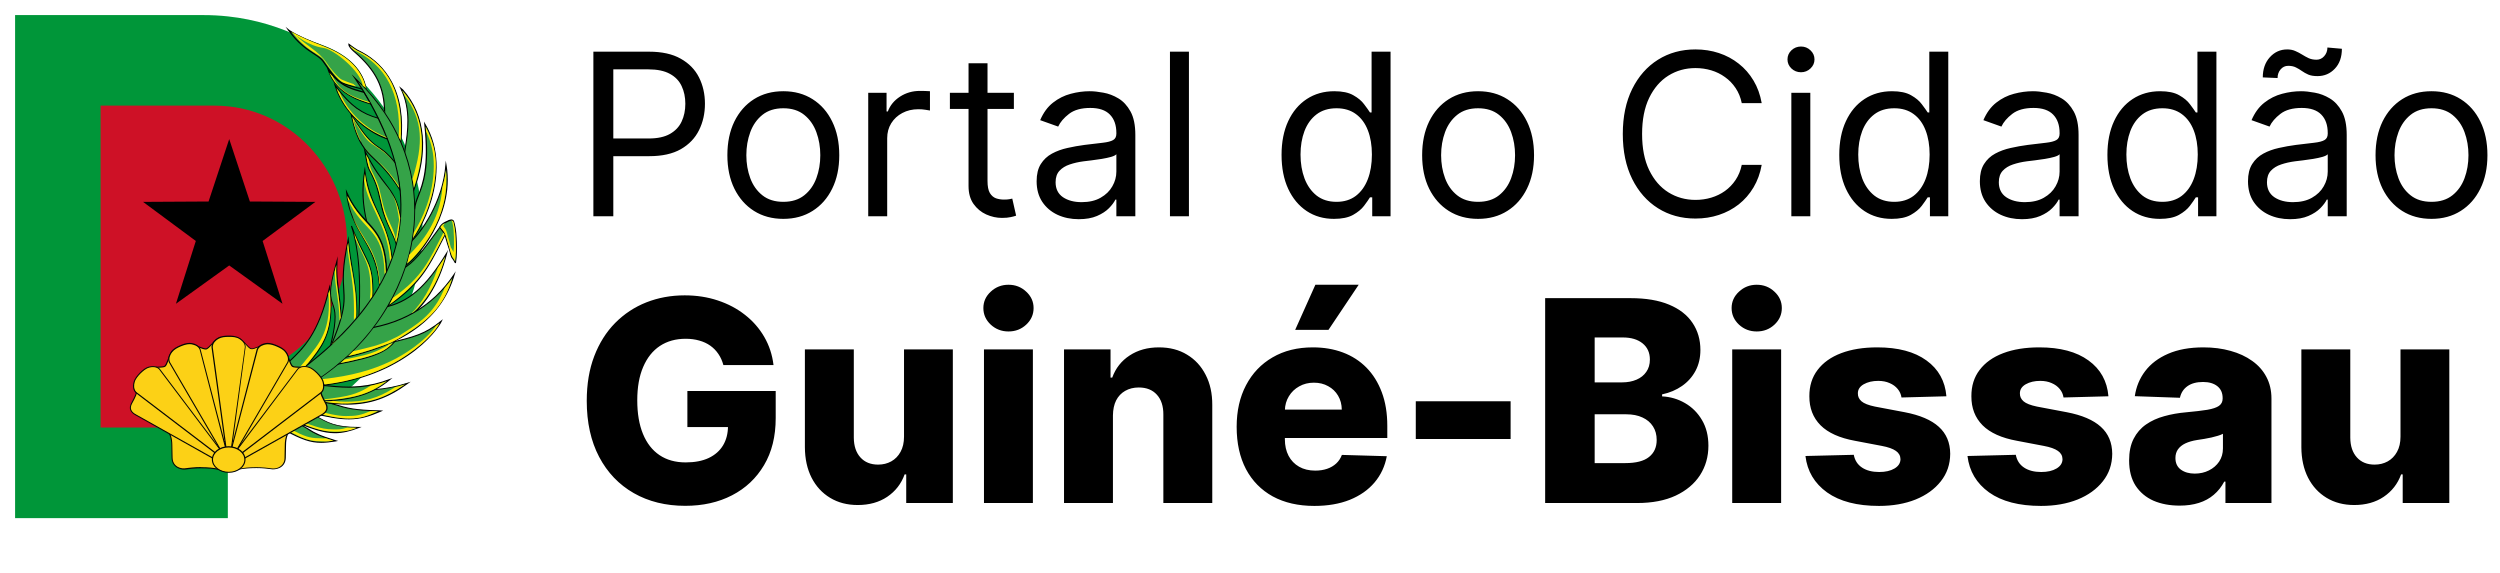 <svg width="497" height="114" viewBox="0 0 497 114" fill="none" xmlns="http://www.w3.org/2000/svg">
<path d="M84 45.521C84 67.413 67.067 85.44 45.294 87.781V103H3V3H40.478C42.107 3 43.711 3.087 45.294 3.257C67.067 5.599 84 23.626 84 45.521Z" fill="#009639"/>
<path d="M69 48.213C69 62.224 58.757 73.762 45.586 75.26V85H20V21H42.672C43.657 21 44.628 21.056 45.586 21.165C58.757 22.663 69 34.2 69 48.213Z" fill="#CE1126"/>
<path d="M52.208 47.906L56.161 60.39L45.568 52.772L34.975 60.39L38.929 47.906L28.438 40.134L41.463 40.058L45.568 27.649L49.673 40.058L62.699 40.134L52.208 47.906Z" fill="black"/>
<path d="M77.392 27.703C77.265 27.677 77.138 27.626 77.012 27.601C74.275 26.734 68.598 23.294 66.596 16.899C68.117 19.04 69.536 20.492 70.955 21.511C72.323 22.505 73.692 23.091 75.212 23.498C75.288 23.524 75.339 23.524 75.415 23.549L77.392 27.703Z" fill="#35A348"/>
<path d="M77.595 27.881L77.367 27.83C77.24 27.804 77.113 27.753 76.986 27.728C74.25 26.862 68.548 23.473 66.495 16.976L66.293 16.313L66.698 16.874C68.168 18.912 69.587 20.415 71.031 21.46C72.273 22.352 73.616 22.989 75.263 23.422L75.517 23.498L77.595 27.881ZM66.926 17.536C69.105 23.524 74.452 26.658 77.037 27.473C77.088 27.499 77.138 27.499 77.189 27.524L75.339 23.651L75.187 23.6C73.515 23.142 72.146 22.505 70.879 21.613C69.561 20.645 68.244 19.32 66.926 17.536Z" fill="black"/>
<path d="M73.996 20.747C73.92 20.721 73.819 20.696 73.743 20.67C71.437 20.008 67.053 18.606 65.431 14.402C65.38 14.275 65.329 14.122 65.279 13.995C66.343 15.447 67.407 16.364 68.548 17.001C69.435 17.511 70.398 17.816 71.462 18.122C71.614 18.173 71.766 18.199 71.918 18.25C72.019 18.275 72.121 18.3 72.222 18.326C72.273 18.352 72.324 18.352 72.374 18.352H72.4L72.653 18.708L73.996 20.747Z" fill="#35A348"/>
<path d="M74.249 20.925L73.717 20.772C71.893 20.262 67.053 18.887 65.355 14.453L65.329 14.428V14.402C65.279 14.275 65.228 14.122 65.177 13.995L64.975 13.357L65.38 13.893C66.368 15.243 67.407 16.186 68.624 16.874C69.409 17.307 70.296 17.638 71.513 17.969C71.665 18.02 71.817 18.046 71.969 18.097C72.07 18.122 72.171 18.148 72.273 18.173L72.425 18.224H72.476V18.275L74.249 20.925ZM65.633 14.632C67.382 18.734 71.943 20.059 73.743 20.568L72.323 18.453L72.197 18.428C72.096 18.402 71.994 18.377 71.893 18.352C71.741 18.3 71.589 18.275 71.437 18.224C70.22 17.893 69.308 17.536 68.497 17.103C67.458 16.491 66.52 15.702 65.633 14.632Z" fill="black"/>
<path d="M72.771 17.504L72.788 17.579C72.788 17.579 72.022 17.417 71.061 17.195L71.006 17.182C70.621 17.088 70.205 16.976 69.789 16.863C69.067 16.665 68.394 16.455 67.9 16.23C66.802 15.753 65.039 13.286 64.14 11.978C63.163 10.557 60.246 10.085 57.156 5.808C57.156 5.808 58.628 7.009 63.955 8.909C68.463 10.529 72.059 13.276 72.771 17.504Z" fill="#35A348"/>
<path d="M72.948 18.023L72.783 17.981C72.783 17.981 72.019 17.809 71.061 17.576L71.064 17.471L71.037 17.581L71.006 17.562C70.567 17.449 70.153 17.331 69.793 17.228C68.964 16.992 68.344 16.762 67.888 16.575C66.881 16.118 65.274 13.966 64.121 12.237C63.78 11.738 63.172 11.323 62.388 10.817C61.031 9.941 59.156 8.708 57.216 5.978L56.763 5.321L57.392 5.835C57.398 5.86 58.929 7.063 64.097 9.009C69.259 10.93 72.302 13.966 72.899 17.799L72.948 18.023ZM71.117 17.355L71.147 17.374C71.836 17.562 72.435 17.692 72.704 17.738C71.949 13.053 67.587 10.513 64.06 9.199C60.449 7.852 58.628 6.868 57.819 6.367C59.598 8.716 61.287 9.806 62.553 10.624C63.343 11.156 63.976 11.565 64.353 12.108C65.959 14.494 67.247 16.012 68.024 16.363C68.454 16.556 69.099 16.78 69.898 16.996C70.239 17.13 70.628 17.253 71.117 17.355Z" fill="black"/>
<path d="M79.698 28.34C79.673 28.594 79.647 28.849 79.622 29.104L76.454 23.142C76.454 22.861 76.48 22.607 76.454 22.352C76.454 17.562 74.883 14.071 70.474 10.249C70.17 9.969 69.359 9.281 69.384 8.771C69.384 8.771 70.144 9.408 71.031 9.918C71.361 10.071 71.69 10.249 72.02 10.427C74.452 11.752 76.378 13.638 77.721 16.058C79.47 19.243 80.205 23.346 79.698 28.34Z" fill="#35A348"/>
<path d="M79.672 29.486L76.328 23.193V23.167C76.328 22.887 76.353 22.607 76.328 22.377C76.328 17.434 74.655 14.071 70.398 10.376C70.347 10.325 70.296 10.3 70.246 10.249C69.865 9.892 69.232 9.306 69.257 8.822V8.593L69.435 8.72C69.435 8.72 70.22 9.357 71.057 9.867C71.386 10.02 71.69 10.173 72.045 10.376C74.528 11.727 76.454 13.638 77.797 16.058C79.622 19.345 80.281 23.498 79.774 28.39C79.749 28.645 79.723 28.9 79.698 29.18L79.672 29.486ZM76.556 23.142L79.546 28.773C79.571 28.62 79.571 28.492 79.597 28.34C80.078 23.473 79.419 19.371 77.645 16.135C76.328 13.765 74.427 11.88 71.969 10.555C71.639 10.376 71.31 10.198 70.981 10.071C70.398 9.714 69.865 9.332 69.561 9.102C69.713 9.459 70.17 9.867 70.423 10.096C70.474 10.147 70.524 10.198 70.575 10.224C74.883 13.969 76.556 17.383 76.581 22.403C76.556 22.607 76.556 22.861 76.556 23.142Z" fill="black"/>
<path d="M80.382 30.811C80.534 28.696 82.283 22.709 79.647 17.587L80.053 17.918C84.69 23.116 85.197 30.276 81.953 38.659" fill="#35A348"/>
<path d="M82.055 38.684L81.852 38.608C85.121 30.174 84.462 23.04 79.977 17.969C81.852 22.046 81.142 26.505 80.711 29.206C80.61 29.843 80.534 30.403 80.509 30.785L80.281 30.76C80.306 30.352 80.407 29.792 80.509 29.155C80.939 26.378 81.674 21.715 79.571 17.587L79.318 17.128L80.129 17.791C84.69 22.963 85.349 30.174 82.055 38.684Z" fill="black"/>
<path d="M82.435 41.589C82.637 38.327 85.78 36.901 84.462 24.619C90.265 34.327 83.043 46.94 81.573 48.01" fill="#35A348"/>
<path d="M81.649 48.086L81.522 47.908C82.79 46.965 90.012 34.862 84.639 25.129C85.476 33.435 84.209 36.595 83.296 38.913C82.916 39.882 82.612 40.672 82.536 41.614L82.308 41.589C82.384 40.62 82.688 39.78 83.068 38.837C83.981 36.493 85.248 33.282 84.335 24.645L84.285 24.161L84.538 24.594C90.493 34.505 82.967 47.118 81.649 48.086Z" fill="black"/>
<path d="M81.32 48.443C83.829 46.2 88.061 40.136 88.643 32.824C90.392 42.965 82.409 51.781 80.661 52.749" fill="#35A348"/>
<path d="M80.712 52.825L80.61 52.621C82.105 51.806 89.834 43.525 88.669 33.69C87.832 40.544 83.93 46.252 81.396 48.494L81.244 48.341C83.854 46.022 87.959 39.958 88.542 32.798L88.618 31.932L88.77 32.798C89.708 38.225 87.832 43.117 86.084 46.277C84.031 49.946 81.573 52.367 80.712 52.825Z" fill="black"/>
<path d="M79.647 37.996C79.596 37.92 79.571 37.869 79.52 37.792C74.579 29.817 71.791 32.059 69.84 22.81C72.374 26.938 73.667 28.11 74.807 28.951C75.846 29.715 76.809 30.174 78.507 32.263C78.684 32.467 78.862 32.696 79.039 32.951L79.647 37.996Z" fill="#35A348"/>
<path d="M79.825 38.48L79.52 37.971C79.495 37.92 79.47 37.894 79.444 37.843C77.468 34.684 75.897 33.155 74.478 31.83C72.425 29.868 70.93 28.441 69.739 22.861L69.612 22.25L69.942 22.785C72.552 27.015 73.819 28.136 74.883 28.9C75.06 29.027 75.238 29.155 75.415 29.257C76.277 29.843 77.189 30.48 78.608 32.238C78.786 32.442 78.963 32.671 79.14 32.926L79.166 32.951V32.977L79.825 38.48ZM70.094 23.422C71.234 28.416 72.678 29.792 74.63 31.677C75.947 32.926 77.569 34.48 79.495 37.538L78.963 33.028C78.786 32.798 78.608 32.569 78.456 32.365C77.037 30.633 76.15 30.021 75.288 29.435C75.111 29.308 74.934 29.206 74.756 29.078C73.717 28.288 72.501 27.244 70.094 23.422Z" fill="black"/>
<path d="M79.85 44.927L78.912 49.436C78.887 49.131 78.836 48.825 78.76 48.519C78.254 46.455 76.682 44.443 75.897 41.079C75.162 37.996 75.136 36.977 73.363 33.614C72.983 32.875 72.678 30.811 72.526 29.996C76.48 38.022 78.456 36.799 79.597 43.27C79.698 43.78 79.774 44.315 79.85 44.927Z" fill="#35A348"/>
<path d="M78.862 50.201L78.811 49.436C78.786 49.156 78.735 48.85 78.659 48.519C78.431 47.627 78.025 46.761 77.544 45.767C76.936 44.468 76.226 42.99 75.77 41.079C75.643 40.57 75.542 40.136 75.466 39.729C74.984 37.614 74.731 36.442 73.261 33.665C72.932 33.053 72.704 31.575 72.526 30.607C72.476 30.378 72.45 30.174 72.425 30.021L72.273 29.231L72.628 29.945C74.326 33.41 75.669 35.117 76.733 36.518C78.127 38.353 79.064 39.55 79.723 43.245C79.825 43.755 79.901 44.315 79.977 44.901V44.927L78.862 50.201ZM72.78 30.709C72.932 31.677 73.185 33.002 73.464 33.563C74.934 36.391 75.213 37.563 75.694 39.678C75.795 40.086 75.897 40.544 75.998 41.028C76.454 42.914 77.138 44.366 77.747 45.666C78.228 46.685 78.634 47.551 78.862 48.443C78.887 48.545 78.912 48.647 78.938 48.748L79.749 44.876C79.673 44.315 79.597 43.755 79.495 43.245C78.862 39.601 77.949 38.404 76.556 36.62C75.567 35.346 74.326 33.767 72.78 30.709Z" fill="black"/>
<path d="M78 51.831L76.986 55.144C76.91 54.991 76.834 54.813 76.784 54.66C76.733 54.558 76.708 54.456 76.657 54.38C76.632 54.328 76.632 54.303 76.606 54.252C76.556 54.15 76.505 54.023 76.454 53.921C75.035 50.66 73.945 47.857 73.211 45.258C73.135 44.977 73.058 44.672 72.983 44.392C72.957 44.29 72.932 44.188 72.906 44.06C72.096 40.672 71.918 37.512 72.552 33.868C72.983 37.639 74.199 40.136 75.365 42.684C76.48 45.105 77.569 47.576 77.949 51.245C77.949 51.449 77.975 51.653 78 51.831Z" fill="#35A348"/>
<path d="M77.012 55.45L76.885 55.169C76.809 55.016 76.733 54.838 76.682 54.685C76.632 54.583 76.606 54.507 76.556 54.405L76.505 54.278C76.48 54.201 76.454 54.125 76.404 54.074L76.353 53.946C74.731 50.175 73.768 47.576 73.109 45.283C73.033 45.003 72.957 44.697 72.881 44.417L72.805 44.086C71.944 40.544 71.842 37.385 72.425 33.843L72.552 33.079L72.628 33.843C73.059 37.461 74.199 39.933 75.289 42.328L75.415 42.608C76.657 45.309 77.645 47.653 78 51.194C78.025 51.373 78.051 51.577 78.051 51.781V51.806L77.012 55.45ZM72.526 34.658C72.07 37.869 72.222 40.799 73.008 44.06L73.084 44.392C73.16 44.672 73.236 44.952 73.312 45.258C73.971 47.551 74.934 50.15 76.556 53.895L76.606 54.023C76.632 54.099 76.657 54.15 76.708 54.227L76.758 54.354C76.809 54.456 76.834 54.532 76.885 54.634C76.91 54.711 76.936 54.787 76.987 54.838L77.899 51.831C77.873 51.653 77.873 51.449 77.848 51.271C77.493 47.755 76.505 45.436 75.263 42.735L75.137 42.455C74.098 40.213 73.008 37.894 72.526 34.658Z" fill="black"/>
<path d="M76.834 54.507L76.758 54.66L75.466 57.462C75.466 57.335 75.441 57.208 75.441 57.08V56.953C75.441 56.876 75.441 56.8 75.415 56.724V56.571C75.415 56.494 75.39 56.418 75.39 56.367C74.604 48.035 69.561 46.2 68.877 38.327C70.144 41.181 71.589 42.735 72.881 44.137C73.261 44.544 73.641 44.952 73.996 45.385C75.491 47.169 76.632 49.284 76.809 54.048C76.834 54.176 76.834 54.328 76.834 54.507Z" fill="#35A348"/>
<path d="M75.415 57.896L75.39 57.437C75.39 57.31 75.365 57.182 75.365 57.055V56.927C75.365 56.851 75.365 56.775 75.339 56.698V56.52L75.314 56.316C74.908 52.137 73.439 49.564 71.994 47.067C70.6 44.672 69.156 42.175 68.801 38.251L68.751 37.589L69.029 38.2C70.271 41.028 71.715 42.583 73.008 43.958L73.033 43.984C73.388 44.366 73.793 44.799 74.148 45.232C75.745 47.118 76.834 49.334 76.986 53.972C76.986 54.15 76.986 54.328 77.012 54.507V54.532L76.936 54.685L75.415 57.896ZM69.08 38.939C69.511 42.404 70.803 44.646 72.171 46.99C73.616 49.487 75.136 52.086 75.517 56.316L75.542 56.52V56.673C75.542 56.775 75.567 56.851 75.567 56.927V57.004L76.733 54.481C76.733 54.303 76.733 54.15 76.708 53.997C76.556 49.436 75.491 47.245 73.92 45.385C73.54 44.952 73.16 44.544 72.805 44.137L72.78 44.111C71.614 42.863 70.271 41.41 69.08 38.939Z" fill="black"/>
<path d="M74.123 57.921C74.123 58.227 74.123 58.558 74.097 58.915C74.097 59.297 74.072 59.73 74.047 60.163L71.31 63.017C71.31 62.89 71.31 62.788 71.335 62.66C71.563 58.023 71.766 50.787 69.84 44.952C70.017 45.385 70.169 45.793 70.347 46.2C70.423 46.404 70.499 46.583 70.575 46.761L70.6 46.812C72.856 52.01 74.123 52.443 74.123 57.921Z" fill="#35A348"/>
<path d="M71.209 63.297L71.234 62.89C71.234 62.813 71.234 62.711 71.259 62.635C71.513 57.31 71.589 50.481 69.764 44.952L69.967 44.876C70.144 45.309 70.296 45.716 70.448 46.099L70.474 46.124V46.15C70.55 46.328 70.626 46.506 70.702 46.685C70.727 46.71 70.727 46.736 70.727 46.761C71.335 48.163 71.868 49.207 72.324 50.124C73.565 52.57 74.224 53.895 74.224 57.921C74.224 58.227 74.224 58.584 74.199 58.915C74.199 59.297 74.174 59.73 74.148 60.163V60.214L71.209 63.297ZM70.499 46.812C71.766 51.959 71.69 57.896 71.462 62.66V62.737L73.971 60.112C73.996 59.679 73.996 59.297 74.022 58.915C74.022 58.558 74.047 58.227 74.047 57.921C74.047 53.972 73.388 52.647 72.172 50.226C71.639 49.309 71.107 48.264 70.499 46.812Z" fill="black"/>
<path d="M67.838 66.533V67.349C67.838 67.629 67.838 67.884 67.813 68.164L65.532 69.412C65.608 69.107 65.684 68.826 65.76 68.546C68.472 57.437 63.556 63.45 66.977 51.857C66.951 52.392 66.926 52.876 66.926 53.335C66.926 56.775 67.585 58.685 67.788 63.272C67.813 64.24 67.838 65.31 67.838 66.533Z" fill="#35A348"/>
<path d="M65.355 69.616L65.431 69.361C65.507 69.056 65.583 68.775 65.659 68.495C66.977 63.144 66.495 61.819 66.064 60.52C65.583 59.119 65.127 57.819 66.9 51.806L67.154 50.94L67.103 51.857C67.078 52.392 67.053 52.876 67.053 53.335C67.053 55.093 67.23 56.443 67.433 57.972C67.61 59.399 67.813 61.03 67.914 63.246C67.965 64.291 67.965 65.361 67.965 66.508V67.578C67.965 67.756 67.965 67.934 67.939 68.138V68.189L65.355 69.616ZM66.825 52.723C65.355 57.921 65.785 59.144 66.242 60.444C66.698 61.769 67.179 63.144 65.862 68.546C65.811 68.75 65.76 68.954 65.71 69.157L67.712 68.062V67.578L67.737 66.712V66.508C67.737 65.361 67.737 64.291 67.686 63.246C67.585 61.03 67.382 59.399 67.205 57.972C67.002 56.418 66.825 55.067 66.825 53.284V52.723Z" fill="black"/>
<path d="M65.786 60.979C65.786 66.508 63.885 69.107 61.326 72.266C61.047 72.623 60.768 72.954 60.464 73.336C60.312 73.514 60.185 73.693 60.033 73.871L58.639 73.438L56.688 72.852L56.536 72.801C59.552 69.794 63.023 67.552 65.507 57.131C65.71 58.558 65.786 59.832 65.786 60.979Z" fill="#35A348"/>
<path d="M60.084 73.999L56.333 72.852L56.46 72.725C56.815 72.368 57.169 72.037 57.524 71.706C60.312 69.056 63.226 66.304 65.405 57.106L65.557 56.52L65.633 57.131C65.811 58.533 65.887 59.832 65.887 61.004C65.887 66.431 64.113 69.03 61.401 72.368L61.047 72.801C60.869 73.005 60.717 73.209 60.54 73.413C60.413 73.566 60.286 73.718 60.185 73.871L60.084 73.999ZM56.739 72.75L59.982 73.744L60.008 73.718C60.134 73.566 60.261 73.413 60.362 73.26C60.54 73.056 60.692 72.852 60.869 72.648L61.224 72.215C63.91 68.903 65.659 66.355 65.659 60.979C65.659 59.985 65.608 58.915 65.481 57.743C63.277 66.559 60.312 69.361 57.676 71.858C57.372 72.164 57.068 72.444 56.739 72.75Z" fill="black"/>
<path d="M70.955 61.896C70.955 62.304 70.955 62.711 70.93 63.144C70.93 63.603 70.904 64.062 70.879 64.571L67.813 67.323L65.507 69.387C65.659 69.005 65.811 68.648 65.963 68.291C66.825 66.176 67.407 64.571 67.762 63.246C69.384 57.386 67.027 57.539 69.232 47.602C69.764 53.539 70.955 56.214 70.955 61.896Z" fill="#35A348"/>
<path d="M65.228 69.82L65.431 69.361C65.583 68.979 65.735 68.623 65.887 68.266C66.698 66.278 67.306 64.622 67.686 63.246C68.421 60.596 68.32 59.144 68.218 57.488C68.092 55.501 67.939 53.029 69.131 47.602L69.283 46.914L69.333 47.627C69.561 50.099 69.891 51.984 70.195 53.793C70.626 56.265 71.031 58.584 71.031 61.896C71.031 62.304 71.031 62.711 71.006 63.144C71.006 63.552 70.981 64.011 70.955 64.571V64.622L65.228 69.82ZM69.207 48.341C68.168 53.258 68.32 55.577 68.446 57.462C68.548 59.144 68.649 60.596 67.889 63.297C67.509 64.699 66.9 66.355 66.09 68.342C66.014 68.546 65.912 68.75 65.836 68.979L70.803 64.495C70.828 63.96 70.854 63.527 70.854 63.119C70.879 62.686 70.879 62.278 70.879 61.87C70.879 58.584 70.474 56.265 70.043 53.819C69.713 52.188 69.409 50.481 69.207 48.341Z" fill="black"/>
<path d="M80.002 53.488C82.308 52.163 83.828 50.201 87.427 45.181L88.491 46.583C85.298 52.749 83.803 56.316 76.986 60.902" fill="#35A348"/>
<path d="M77.062 61.004L76.936 60.826C83.246 56.571 84.944 53.284 87.756 47.806C87.959 47.424 88.162 47.016 88.39 46.583L87.452 45.36C83.829 50.379 82.334 52.265 80.078 53.564L79.977 53.386C82.232 52.086 83.702 50.201 87.376 45.105L87.452 44.977L88.643 46.557L88.618 46.608C88.39 47.041 88.162 47.474 87.959 47.882C85.121 53.411 83.423 56.724 77.062 61.004Z" fill="black"/>
<path d="M76.429 61.081C81.142 60.087 84.639 57.208 88.795 50.354C85.172 64.571 75.39 66.788 72.172 66.38" fill="#35A348"/>
<path d="M72.932 66.533C72.653 66.533 72.374 66.508 72.146 66.482L72.172 66.253C75.238 66.635 84.69 64.648 88.491 51.042C84.563 57.335 81.168 60.189 76.454 61.182L76.403 60.979C81.193 59.959 84.639 56.978 88.694 50.303L89.074 49.666L88.897 50.379C85.476 63.781 76.708 66.533 72.932 66.533Z" fill="black"/>
<path d="M65.38 71.4C80.458 66.839 82.688 67.934 87.706 63.832C86.869 65.641 79.673 75.731 61.148 76.827" fill="#35A348"/>
<path d="M61.173 76.954L61.148 76.725C68.979 76.266 75.643 74.177 80.99 70.508C84.614 68.036 86.591 65.489 87.351 64.266C84.361 66.61 82.257 67.119 77.468 68.266C74.68 68.928 70.879 69.846 65.406 71.502L65.355 71.298C70.803 69.642 74.63 68.724 77.417 68.062C82.384 66.864 84.462 66.355 87.655 63.756L88.035 63.45L87.832 63.883C87.402 64.8 85.374 67.807 81.142 70.686C75.745 74.381 69.029 76.496 61.173 76.954Z" fill="black"/>
<path d="M67.838 68.317C73.489 67.986 74.528 68.036 80.205 64.342C78.507 70.228 74.604 70.865 66.293 72.572" fill="#35A348"/>
<path d="M66.318 72.674L66.267 72.47L67.027 72.317C74.731 70.737 78.329 69.998 80.002 64.622C74.706 68.036 73.439 68.113 68.396 68.419L67.838 68.444L67.813 68.215L68.37 68.189C73.565 67.884 74.655 67.807 80.129 64.266L80.382 64.113L80.306 64.393C78.634 70.177 74.756 70.967 67.078 72.521L66.318 72.674Z" fill="black"/>
<path d="M71.335 65.489C78.431 64.775 85.552 61.743 90.29 54.558C87.123 65.489 76.505 69.387 67.838 71.221" fill="#35A348"/>
<path d="M67.864 71.323L67.813 71.12C80.053 68.572 87.3 63.374 89.961 55.246C85.754 61.233 79.318 64.826 71.335 65.641L71.31 65.412C79.495 64.597 86.033 60.826 90.189 54.532L90.595 53.921L90.392 54.609C87.909 63.195 80.534 68.673 67.864 71.323Z" fill="black"/>
<path d="M82.435 41.589V41.691C82.435 43.704 82.257 45.716 81.928 47.678C81.903 47.755 81.903 47.857 81.877 47.933C81.598 49.564 81.193 51.169 80.686 52.749C80.635 52.902 80.585 53.029 80.559 53.182C79.672 55.857 78.481 58.456 77.037 60.928L77.012 60.953C76.175 62.38 75.238 63.756 74.224 65.081C73.869 65.54 73.515 65.973 73.16 66.431C72.704 66.966 72.248 67.501 71.766 68.036C71.107 68.775 70.423 69.489 69.688 70.177C69.384 70.457 69.08 70.737 68.776 71.017C68.269 71.476 67.737 71.935 67.205 72.368C65.887 73.464 64.519 74.483 63.074 75.451L62.567 75.043L60.464 73.336L60.337 73.234L60.236 73.158C60.413 73.005 60.616 72.877 60.793 72.725C60.971 72.572 61.173 72.444 61.351 72.291C62.871 71.094 64.341 69.846 65.76 68.546L65.988 68.317C66.622 67.731 67.23 67.145 67.838 66.533C68.928 65.438 69.967 64.316 70.955 63.144C71.082 62.992 71.234 62.813 71.361 62.66C72.349 61.463 73.261 60.214 74.123 58.915C74.604 58.201 75.06 57.462 75.466 56.698C75.897 55.934 76.302 55.169 76.682 54.354C76.733 54.227 76.809 54.099 76.86 53.972C77.265 53.08 77.645 52.163 77.975 51.245C78.304 50.354 78.583 49.436 78.811 48.494C79.242 46.812 79.52 45.08 79.647 43.27C79.774 41.487 79.749 39.678 79.571 37.767C79.394 35.983 79.064 34.149 78.583 32.263C78.177 30.735 77.696 29.18 77.062 27.575C76.555 26.25 75.947 24.874 75.263 23.473C74.807 22.556 74.326 21.613 73.793 20.645C73.439 19.982 73.033 19.32 72.653 18.657C72.577 18.555 72.501 18.428 72.45 18.301C71.867 17.332 71.234 16.364 70.575 15.37C71.943 16.67 73.185 17.995 74.326 19.371C75.111 20.339 75.846 21.333 76.53 22.326C77.848 24.263 78.912 26.276 79.774 28.314C80.053 28.951 80.281 29.562 80.509 30.2C81.421 32.722 82.004 35.295 82.283 37.894C82.359 39.143 82.409 40.366 82.435 41.589Z" fill="#35A348"/>
<path d="M63.074 75.68L60.059 73.234L60.718 72.725C60.895 72.572 61.098 72.444 61.275 72.291C62.846 71.043 64.341 69.794 65.684 68.546L65.912 68.317C66.546 67.731 67.154 67.145 67.762 66.533C68.877 65.412 69.916 64.291 70.879 63.144C71.006 62.992 71.158 62.839 71.285 62.66C72.273 61.437 73.211 60.189 74.022 58.94C74.503 58.201 74.959 57.462 75.365 56.749C75.795 55.985 76.201 55.22 76.556 54.43C76.606 54.303 76.682 54.176 76.733 54.048C77.138 53.156 77.519 52.239 77.848 51.322C78.177 50.43 78.456 49.513 78.684 48.57C79.115 46.863 79.394 45.13 79.521 43.372C79.647 41.589 79.622 39.729 79.445 37.894C79.267 36.111 78.938 34.251 78.456 32.416C78.051 30.887 77.544 29.333 76.936 27.753C76.404 26.403 75.795 25.027 75.137 23.677C74.706 22.759 74.199 21.817 73.667 20.849C73.287 20.186 72.906 19.524 72.526 18.861L72.324 18.504C71.741 17.536 71.107 16.568 70.448 15.574L69.891 14.759L70.6 15.421C71.944 16.695 73.211 18.046 74.351 19.422C75.137 20.364 75.871 21.358 76.556 22.377C77.848 24.288 78.938 26.301 79.825 28.365C80.103 29.002 80.357 29.639 80.56 30.25C81.447 32.747 82.055 35.346 82.333 37.971C82.46 39.168 82.536 40.417 82.536 41.64V41.742C82.536 43.729 82.359 45.767 82.029 47.755C82.004 47.831 82.004 47.933 81.979 48.01C81.7 49.64 81.294 51.245 80.788 52.825C80.762 52.927 80.737 53.004 80.686 53.105L80.636 53.258C79.749 55.934 78.558 58.533 77.113 61.004L77.062 61.055C76.226 62.456 75.289 63.858 74.275 65.183C73.945 65.616 73.591 66.075 73.211 66.533C72.78 67.068 72.324 67.603 71.817 68.138C71.183 68.852 70.474 69.565 69.739 70.279C69.46 70.559 69.156 70.839 68.827 71.119C68.294 71.604 67.762 72.062 67.255 72.495C65.938 73.591 64.544 74.61 63.099 75.578L63.074 75.68ZM60.439 73.234L63.099 75.4C64.519 74.457 65.887 73.438 67.154 72.368C67.661 71.935 68.193 71.476 68.725 71.017C69.029 70.737 69.334 70.457 69.638 70.177C70.372 69.463 71.057 68.75 71.69 68.036C72.172 67.501 72.653 66.966 73.084 66.431C73.464 65.973 73.819 65.539 74.148 65.081C75.162 63.756 76.074 62.38 76.91 60.953L76.936 60.928C78.38 58.456 79.571 55.883 80.458 53.233L80.509 53.08C80.534 52.978 80.56 52.902 80.61 52.8C81.117 51.22 81.522 49.615 81.801 48.01C81.827 47.933 81.827 47.831 81.852 47.755C82.181 45.767 82.359 43.755 82.359 41.767V41.665C82.359 40.442 82.283 39.194 82.156 37.996C81.877 35.397 81.269 32.824 80.382 30.327C80.154 29.715 79.926 29.078 79.647 28.441C78.786 26.403 77.696 24.39 76.404 22.479C75.719 21.46 74.984 20.466 74.199 19.524C73.287 18.402 72.273 17.281 71.183 16.237C71.639 16.95 72.096 17.638 72.501 18.326L72.704 18.683C73.084 19.345 73.489 20.008 73.844 20.67C74.376 21.638 74.883 22.581 75.314 23.498C75.973 24.849 76.581 26.225 77.113 27.601C77.721 29.18 78.228 30.76 78.634 32.289C79.115 34.149 79.445 36.009 79.647 37.818C79.825 39.678 79.85 41.538 79.723 43.321C79.597 45.105 79.318 46.863 78.887 48.57C78.659 49.513 78.38 50.43 78.051 51.347C77.721 52.265 77.341 53.207 76.936 54.099C76.885 54.227 76.809 54.354 76.758 54.481C76.378 55.271 75.973 56.061 75.542 56.825C75.137 57.564 74.68 58.303 74.199 59.042C73.363 60.291 72.45 61.565 71.437 62.788C71.31 62.941 71.183 63.119 71.031 63.272C70.068 64.418 69.029 65.565 67.914 66.686C67.306 67.297 66.698 67.884 66.064 68.47L65.836 68.699C64.493 69.947 62.998 71.196 61.427 72.444C61.25 72.597 61.047 72.725 60.87 72.877L60.439 73.234Z" fill="black"/>
<path d="M90.544 52.29C90.569 52.188 90.265 51.781 90.189 51.653C90.088 51.424 89.86 51.22 89.758 50.991C89.581 50.557 89.53 50.099 89.378 49.64C89.099 48.85 88.846 48.06 88.643 47.271C88.263 45.895 87.858 45.742 87.452 45.156C87.68 44.646 88.212 44.315 88.542 44.162C88.897 44.009 89.682 43.5 90.037 43.806C90.189 43.933 90.24 44.239 90.265 44.417C90.569 45.614 90.62 46.914 90.671 48.137C90.746 49.538 90.772 50.94 90.544 52.29Z" fill="#35A348"/>
<path d="M90.645 52.316L90.417 52.29C90.417 52.239 90.265 52.01 90.189 51.883C90.138 51.806 90.088 51.73 90.088 51.704C90.037 51.602 89.961 51.526 89.885 51.424C89.784 51.296 89.707 51.194 89.657 51.042C89.555 50.787 89.479 50.507 89.429 50.252C89.378 50.073 89.327 49.87 89.277 49.691C88.973 48.774 88.719 48.01 88.542 47.322C88.263 46.328 87.984 45.997 87.68 45.64C87.579 45.513 87.478 45.385 87.351 45.232L87.325 45.181L87.351 45.13C87.579 44.621 88.111 44.264 88.491 44.086C88.567 44.06 88.643 44.009 88.719 43.984C88.998 43.831 89.403 43.627 89.733 43.627C89.885 43.627 90.012 43.678 90.113 43.755C90.265 43.882 90.316 44.137 90.366 44.315L90.392 44.392C90.721 45.64 90.772 46.965 90.823 48.137C90.848 49.513 90.873 50.965 90.645 52.316ZM87.579 45.181C87.655 45.309 87.756 45.411 87.858 45.513C88.162 45.869 88.466 46.226 88.745 47.271C88.922 47.959 89.175 48.723 89.479 49.64C89.555 49.844 89.581 50.023 89.632 50.226C89.707 50.481 89.758 50.736 89.86 50.965C89.91 51.067 89.986 51.169 90.062 51.296C90.138 51.398 90.214 51.5 90.29 51.628C90.316 51.653 90.341 51.73 90.392 51.806C90.417 51.857 90.468 51.908 90.493 51.959C90.671 50.71 90.645 49.436 90.594 48.213C90.544 47.041 90.493 45.742 90.189 44.519C90.189 44.493 90.164 44.468 90.164 44.417C90.138 44.264 90.088 44.035 89.986 43.958C89.936 43.907 89.86 43.882 89.758 43.882C89.479 43.882 89.125 44.06 88.846 44.213C88.745 44.264 88.668 44.29 88.618 44.34C88.238 44.443 87.807 44.748 87.579 45.181Z" fill="black"/>
<path d="M62.947 79.375C69.08 81.056 68.674 81.49 75.694 81.693C71.487 83.579 69.207 83.91 61.655 82.025" fill="#35A348"/>
<path d="M69.359 83.375C67.407 83.375 65.051 82.967 61.604 82.101L61.655 81.897C68.852 83.706 71.183 83.528 75.187 81.77C70.17 81.617 69.131 81.311 66.242 80.445C65.38 80.19 64.316 79.859 62.922 79.477L62.973 79.273C64.366 79.655 65.431 79.986 66.318 80.241C69.283 81.133 70.296 81.439 75.694 81.591L76.175 81.617L75.745 81.821C73.439 82.814 71.665 83.375 69.359 83.375Z" fill="black"/>
<path d="M80.99 76.164C76.707 79.349 73.109 80.317 69.055 80.317C68.244 80.317 67.382 80.267 66.52 80.216C66.216 80.19 65.912 80.165 65.608 80.139C64.696 80.037 63.733 79.935 62.745 79.808C62.719 79.808 62.694 79.808 62.643 79.782C62.263 79.731 61.858 79.681 61.477 79.63C61.351 79.604 61.249 79.604 61.123 79.579C60.413 79.477 59.704 79.375 58.943 79.273L59.704 76.878C60.236 76.827 60.743 76.801 61.224 76.776C61.68 76.75 62.136 76.75 62.593 76.776C65.355 76.827 67.889 77.311 70.676 77.489C71.183 77.515 71.69 77.54 72.197 77.54C72.83 77.54 73.489 77.54 74.173 77.515C74.275 77.515 74.351 77.515 74.452 77.489C76.429 77.311 78.557 76.954 80.99 76.164Z" fill="#35A348"/>
<path d="M69.055 80.445C68.269 80.445 67.433 80.419 66.52 80.343C66.216 80.317 65.912 80.292 65.608 80.267C64.797 80.19 63.91 80.088 62.745 79.935L62.415 79.884C62.111 79.833 61.807 79.808 61.477 79.757L60.692 79.655C60.134 79.579 59.551 79.477 58.943 79.4L58.817 79.375L59.653 76.776H59.729C60.236 76.725 60.768 76.7 61.275 76.674C61.731 76.648 62.187 76.648 62.643 76.674C64.24 76.7 65.76 76.878 67.255 77.056C68.37 77.184 69.536 77.311 70.727 77.387C71.209 77.413 71.715 77.438 72.247 77.438H72.704C73.236 77.438 73.717 77.413 74.224 77.387L74.503 77.362C76.657 77.209 78.785 76.801 81.016 76.088L81.649 75.884L81.117 76.266C77.138 79.196 73.54 80.445 69.055 80.445ZM59.095 79.171C59.653 79.247 60.185 79.324 60.717 79.4L61.503 79.502C61.807 79.553 62.136 79.579 62.44 79.63L62.77 79.68C63.936 79.833 64.797 79.935 65.633 80.012C65.938 80.037 66.242 80.063 66.546 80.088C67.458 80.165 68.294 80.19 69.08 80.19C73.312 80.19 76.733 79.069 80.433 76.445C78.405 77.056 76.454 77.413 74.503 77.54L74.224 77.566C73.717 77.591 73.236 77.617 72.704 77.617H72.247C71.715 77.617 71.209 77.591 70.727 77.566C69.536 77.489 68.37 77.362 67.23 77.234C65.684 77.056 64.214 76.903 62.618 76.852H61.249C60.768 76.878 60.286 76.903 59.805 76.954L59.095 79.171Z" fill="black"/>
<path d="M77.468 75.451C76.505 76.266 75.517 76.929 74.478 77.464C72.45 78.508 70.271 79.094 67.889 79.4H67.838C66.673 79.553 65.481 79.655 64.215 79.706C63.733 79.731 63.252 79.757 62.77 79.757H62.669C60.388 79.833 57.93 79.808 55.269 79.859L55.32 79.63V79.604L56.029 76.241C57.93 76.062 59.754 76.139 61.579 76.292C62.441 76.368 63.277 76.47 64.138 76.547C66.495 76.801 68.903 77.031 71.487 76.801C73.363 76.674 75.339 76.266 77.468 75.451Z" fill="#35A348"/>
<path d="M55.142 79.986L55.218 79.604L55.953 76.164H56.029C56.764 76.088 57.524 76.062 58.335 76.062C59.298 76.062 60.337 76.113 61.604 76.241C62.288 76.292 62.998 76.368 63.657 76.445L64.164 76.496C65.887 76.674 67.559 76.852 69.308 76.852C70.068 76.852 70.778 76.827 71.462 76.75C73.515 76.572 75.466 76.113 77.417 75.349L78.025 75.12L77.519 75.553C76.556 76.343 75.593 77.005 74.503 77.566C72.602 78.559 70.499 79.171 67.864 79.528H67.813C66.723 79.68 65.532 79.782 64.164 79.833C63.682 79.859 63.201 79.884 62.719 79.884H62.618C61.224 79.935 59.78 79.935 58.234 79.961C57.271 79.961 56.257 79.986 55.244 79.986H55.142ZM56.131 76.368L55.421 79.782C56.409 79.757 57.347 79.757 58.285 79.757C59.83 79.757 61.275 79.731 62.669 79.68H62.77C63.252 79.655 63.733 79.655 64.215 79.63C65.583 79.553 66.774 79.451 67.838 79.324H67.889C70.474 78.967 72.577 78.356 74.452 77.387C75.314 76.929 76.125 76.419 76.91 75.808C75.162 76.419 73.388 76.827 71.538 76.98C70.829 77.031 70.119 77.082 69.359 77.082C67.585 77.082 65.912 76.903 64.189 76.725L63.682 76.674C62.998 76.597 62.314 76.521 61.63 76.47C60.388 76.368 59.349 76.292 58.386 76.292C57.55 76.266 56.84 76.292 56.131 76.368Z" fill="black"/>
<path d="M71.386 84.955C69.536 85.694 68.041 85.999 66.597 85.999C64.164 85.999 61.934 85.082 58.538 83.783C57.955 83.553 57.347 83.324 56.663 83.069L61.63 81.999C61.832 82.127 62.035 82.254 62.238 82.356C65.101 84.037 66.52 84.955 71.386 84.955Z" fill="#35A348"/>
<path d="M66.597 86.127C64.24 86.127 62.111 85.311 58.893 84.063L58.209 83.808C57.702 83.604 57.195 83.426 56.638 83.197L56.283 83.069L61.655 81.923L61.68 81.948C61.883 82.076 62.111 82.203 62.289 82.305L62.491 82.432C65.177 84.012 66.647 84.878 71.335 84.878H71.893L71.361 85.082C69.612 85.77 68.066 86.127 66.597 86.127ZM57.068 83.12C57.499 83.273 57.904 83.451 58.31 83.579L58.994 83.834C62.187 85.057 64.316 85.872 66.622 85.872C67.914 85.872 69.283 85.592 70.829 85.031C66.52 84.955 65.051 84.088 62.441 82.56L62.238 82.432C62.06 82.33 61.858 82.203 61.655 82.101L57.068 83.12Z" fill="black"/>
<path d="M59.602 84.343C62.339 85.796 61.934 86.178 66.749 87.63C62.821 88.267 61.174 87.885 56.916 85.617" fill="#35A348"/>
<path d="M63.86 88.038C61.68 88.038 59.957 87.401 56.84 85.745L56.941 85.541C61.047 87.732 62.719 88.114 66.242 87.605C63.201 86.662 62.441 86.178 61.325 85.49C60.869 85.184 60.337 84.853 59.552 84.445L59.653 84.241C60.438 84.674 60.971 85.006 61.452 85.286C62.618 86.025 63.378 86.484 66.774 87.528L67.23 87.656L66.749 87.757C65.633 87.936 64.721 88.038 63.86 88.038Z" fill="black"/>
<path d="M76.834 27.397C74.173 26.403 69.207 23.779 66.85 17.485C67.129 17.893 67.23 18.02 67.534 18.377C69.713 23.549 74.148 26.25 76.809 27.269C76.834 27.397 76.784 27.244 76.834 27.397Z" fill="#FEEA06"/>
<path d="M73.591 20.543C71.107 19.727 67.382 18.708 65.456 14.428C65.659 14.682 65.963 14.963 66.14 15.192C67.762 18.683 71.082 19.575 73.362 20.262C73.362 20.262 73.388 20.313 73.464 20.39C73.489 20.415 73.54 20.492 73.591 20.543L73.565 20.517C73.565 20.517 73.565 20.492 73.591 20.543Z" fill="#FEEA06"/>
<path d="M70.602 16.972C70.463 16.924 70.367 16.84 70.316 16.72C69.478 16.43 68.531 16.11 67.926 15.822C67.267 15.519 65.616 13.578 64.848 12.386C63.403 10.193 60.561 8.869 58.761 6.96C58.852 7.019 61.26 9.112 64.326 9.529C66.326 9.807 71.7 14.057 72.124 17.066C72.179 17.08 72.239 17.12 72.299 17.159C72.504 17.272 72.624 17.35 72.765 17.529C71.827 13.431 68.663 10.821 64.247 9.155C58.982 7.147 57.964 6.244 57.964 6.244C61.124 10.443 63.512 10.587 64.461 12.026C65.335 13.351 67.112 15.89 68.176 16.394C68.835 16.696 69.792 16.936 70.749 17.175C70.743 17.151 70.683 17.111 70.673 17.061C70.608 16.997 70.668 17.037 70.602 16.972Z" fill="#FEEA06"/>
<path d="M71.082 10.096C70.22 9.587 69.587 9.077 69.587 9.077C69.587 9.306 69.967 9.536 70.169 9.765C70.372 9.918 70.246 9.892 70.499 10.045C76.48 12.797 79.825 18.555 79.267 27.218C79.292 27.269 79.318 27.32 79.343 27.371C79.495 27.601 79.52 27.651 79.647 27.881C80.205 18.683 77.29 12.975 71.082 10.096Z" fill="#FEEA06"/>
<path d="M82.283 37.334C82.232 36.799 82.105 36.085 82.004 35.55C84.234 28.569 84.057 23.753 80.509 19.116C80.357 18.759 80.103 18.352 79.926 18.02L80.484 18.606C84.614 23.728 84.639 30.327 82.283 37.334Z" fill="#FEEA06"/>
<path d="M86.641 33.231C86.464 39.984 83.271 45.614 82.08 47.373C82.156 46.965 82.232 46.608 82.283 46.2C83.854 43.729 86.236 38.735 86.236 33.002C86.236 30.582 85.856 28.518 84.715 26.148C84.69 25.817 84.639 25.562 84.614 25.231C86.033 27.906 86.717 30.378 86.641 33.231Z" fill="#FEEA06"/>
<path d="M88.719 36.009C88.719 44.85 82.359 51.22 80.939 52.392C81.117 51.831 81.193 51.22 81.345 50.66C83.676 48.341 87.478 44.06 87.934 37.308C88.212 36.187 88.516 35.142 88.618 33.945C88.795 34.939 88.719 35.066 88.719 36.009Z" fill="#FEEA06"/>
<path d="M74.782 29.053C73.616 28.212 72.552 27.32 69.992 23.193C70.423 25.231 70.854 26.378 71.386 27.524C71.437 27.575 71.462 27.651 71.487 27.728C71.487 27.753 71.538 27.804 71.563 27.83C71.639 27.855 71.589 27.957 71.639 28.008C71.715 28.034 71.766 28.187 71.817 28.238C71.285 27.142 70.727 25.868 70.296 23.881C73.21 28.441 72.957 27.906 75.111 29.41C76.125 30.123 76.809 30.48 78.431 32.416C76.733 30.276 75.821 29.817 74.782 29.053Z" fill="#FEEA06"/>
<path d="M79.318 37.308V37.232C79.292 37.155 79.292 37.079 79.318 37.028C77.392 34.072 75.795 32.645 74.478 31.448C75.795 32.722 77.392 34.251 79.318 37.308Z" fill="#FEEA06"/>
<path d="M72.197 28.875C72.932 30.072 73.692 30.735 74.68 31.652C73.717 30.76 72.906 29.97 72.197 28.875Z" fill="#FEEA06"/>
<path d="M77.772 38.327C77.366 37.665 76.885 37.079 76.327 36.365C76.86 37.079 77.341 37.69 77.772 38.327Z" fill="#FEEA06"/>
<path d="M79.242 45.869C79.318 45.513 79.368 45.08 79.394 44.723C79.394 44.544 79.419 44.34 79.445 44.162C79.445 44.06 79.495 43.933 79.52 43.806C79.52 43.729 79.52 43.653 79.546 43.576C79.546 43.5 79.546 43.423 79.571 43.347C79.115 40.824 78.558 39.499 77.797 38.327C78.481 39.449 78.963 40.85 79.343 43.729L78.659 47.755C78.507 45.666 76.885 43.856 76.099 40.519C75.466 37.843 75.441 36.952 73.92 34.047C73.616 33.486 73.413 32.416 73.261 31.626C73.084 31.295 72.932 31.066 72.754 30.709C72.906 31.524 73.16 33.028 73.54 33.741C75.288 37.104 75.314 38.098 76.049 41.181C76.784 44.315 78.152 46.277 78.76 48.213C78.811 47.857 78.887 47.526 79.014 47.194C79.014 47.118 79.039 47.067 79.064 46.99C79.064 46.889 79.064 46.812 79.09 46.71C79.14 46.557 79.166 46.404 79.191 46.226C79.14 46.099 79.191 45.971 79.242 45.869Z" fill="#FEEA06"/>
<path d="M77.519 51.959C77.595 51.755 77.671 51.526 77.797 51.347L77.823 51.322C77.442 47.653 76.404 45.207 75.288 42.786C74.123 40.238 72.983 38.302 72.552 34.505C72.476 34.888 72.45 35.55 72.4 35.932C72.932 39.092 73.92 40.57 74.959 42.863C76.125 45.411 77.189 47.729 77.519 51.704V51.959Z" fill="#FEEA06"/>
<path d="M76.454 54.456H76.48L76.505 54.43C76.53 54.38 76.632 54.201 76.556 54.354C76.581 54.278 76.632 54.201 76.682 54.125V54.099C76.53 49.334 75.39 47.22 73.87 45.436C72.324 43.576 70.93 42.608 69.055 38.964C69.08 39.194 69.131 39.423 69.156 39.627C69.156 39.652 69.156 39.678 69.181 39.703C70.677 42.99 72.425 44.34 73.844 46.022C75.289 47.729 76.353 49.742 76.454 54.43V54.456Z" fill="#FEEA06"/>
<path d="M73.971 58.94C73.92 59.017 73.869 59.068 73.844 59.119C73.768 59.17 73.616 59.373 73.54 59.475C73.565 58.838 73.667 58.38 73.667 57.845C73.667 52.596 72.704 52.035 70.626 47.398C70.474 46.71 70.499 46.71 70.347 46.201C70.322 46.124 70.296 46.048 70.271 45.971C70.372 46.252 70.474 46.506 70.575 46.761L70.6 46.812C73.058 52.902 73.971 52.265 74.022 58.023C74.047 58.278 73.971 58.635 73.971 58.94Z" fill="#FEEA06"/>
<path d="M67.509 63.705C67.534 63.629 67.559 63.578 67.61 63.527C67.636 63.399 67.661 63.297 67.737 63.17C67.712 63.195 67.737 63.144 67.737 63.17C67.509 58.838 66.825 57.157 66.825 53.819C66.825 53.36 66.85 53.182 66.875 52.647C66.723 53.182 66.673 53.539 66.546 53.997C66.597 57.31 67.332 58.838 67.509 63.705Z" fill="#FEEA06"/>
<path d="M65.71 61.03C65.71 66.559 63.758 69.056 61.199 72.215C61.022 72.343 60.895 72.521 60.768 72.699C60.641 72.877 60.515 73.056 60.337 73.209L60.312 73.234L60.261 73.387C60.109 73.566 60.084 73.616 59.932 73.795L58.639 73.438L56.638 72.903L56.688 72.852L57.018 72.521L59.552 73.081C62.745 69.107 65.38 66.941 65.38 60.52C65.38 59.679 65.38 59.348 65.279 58.38C65.329 58.201 65.481 57.794 65.507 57.59C65.71 59.042 65.71 59.883 65.71 61.03Z" fill="#FEEA06"/>
<path d="M67.255 67.297C66.875 67.68 66.47 68.062 66.064 68.419C66.09 68.393 66.09 68.368 66.09 68.317L67.255 67.297Z" fill="#FEEA06"/>
<path d="M70.803 62.023C70.803 62.431 70.803 62.609 70.778 63.042C70.626 63.221 70.499 63.425 70.347 63.603C70.372 62.839 70.372 62.355 70.372 61.692C70.372 56.545 69.612 53.972 69.055 49.105C69.131 48.723 69.105 48.672 69.207 48.264C69.739 54.15 70.803 56.341 70.803 62.023Z" fill="#FEEA06"/>
<path d="M88.39 46.608C88.365 46.659 88.339 46.685 88.339 46.736C85.172 52.825 83.854 55.781 77.417 60.571C77.696 60.087 77.873 59.679 78.127 59.195C84.057 54.991 85.248 51.857 88.136 46.277L88.39 46.608Z" fill="#FEEA06"/>
<path d="M87.022 53.258C85.678 57.335 83.854 60.189 81.903 62.202L81.928 62.227C81.953 62.227 81.979 62.202 82.004 62.202C84.513 60.01 86.92 56.622 88.517 51.067C88.01 51.857 87.503 52.545 87.022 53.258Z" fill="#FEEA06"/>
<path d="M87.376 64.266C86.945 65.183 85.222 67.629 80.99 70.508C79.318 71.654 77.316 72.801 74.959 73.769C72.121 74.941 68.751 75.91 64.696 76.419C64.392 76.343 64.113 76.317 63.784 76.292C63.074 76.266 62.365 76.139 61.655 76.19L61.756 76.037L62.06 75.527H62.162C68.016 75.12 72.577 73.999 76.201 72.47C78.152 71.654 79.825 70.712 81.269 69.744C84.285 67.68 85.704 66.1 86.692 64.75C86.87 64.622 87.199 64.393 87.376 64.266Z" fill="#FEEA06"/>
<path d="M77.975 68.215C78.127 68.164 77.924 68.24 77.899 68.266C77.823 68.291 77.746 68.342 77.671 68.368C77.569 68.419 77.468 68.419 77.366 68.444C76.834 68.903 76.023 69.209 75.339 69.565C73.489 70.483 71.639 70.814 68.497 71.476C68.218 71.731 67.99 71.909 67.711 72.164C71.411 71.4 73.413 70.941 75.567 70.024C76.581 69.591 77.366 68.979 78.051 68.215C78.025 68.189 78 68.189 77.975 68.215Z" fill="#FEEA06"/>
<path d="M89.86 55.399C88.263 60.877 85.07 63.679 80.94 66.253C80.129 66.763 79.47 67.221 78.608 67.654C78.152 67.884 77.747 68.138 77.29 68.291C74.452 69.336 72.019 70.151 69.257 70.763C69.485 70.559 70.018 70.024 70.22 69.82C73.16 69.107 75.365 68.724 78.228 67.297C78.558 67.145 78.988 66.941 79.292 66.763C79.749 66.508 80.129 66.227 80.585 65.947C84.158 63.73 86.616 61.616 88.39 57.259C88.821 56.698 89.454 56.01 89.86 55.399Z" fill="#FEEA06"/>
<path d="M67.914 66.635V66.686L67.509 67.043L67.255 67.272C67.357 67.196 67.433 67.094 67.509 67.017C67.661 66.89 67.787 66.763 67.914 66.635Z" fill="#35A348"/>
<path d="M75.846 56.265L75.542 56.902L75.44 57.106V56.978C75.466 56.927 75.516 56.851 75.542 56.8C75.643 56.622 75.745 56.443 75.846 56.265Z" fill="#35A348"/>
<path d="M90.443 51.933C90.468 51.831 90.265 51.577 90.189 51.449C90.088 51.22 89.961 51.194 89.885 50.965C89.708 50.532 89.581 50.226 89.454 49.768C89.226 48.978 88.998 48.188 88.795 47.398C88.466 46.022 87.909 45.767 87.554 45.181C87.655 44.927 87.934 44.723 88.111 44.544C88.187 44.468 88.365 44.493 88.441 44.443C88.314 44.57 88.187 44.723 88.111 44.901C88.365 45.334 88.643 45.436 88.897 46.455C89.049 47.041 89.201 47.627 89.378 48.188C89.48 48.519 89.505 48.85 89.632 49.182C89.708 49.36 89.834 49.487 89.91 49.666C89.961 49.768 90.138 50.048 90.138 50.124C90.291 49.131 90.265 48.111 90.24 47.092C90.215 46.2 90.164 45.232 89.961 44.366C89.936 44.239 89.91 44.009 89.809 43.933C89.784 43.907 89.733 43.882 89.682 43.856C89.809 43.831 89.936 43.856 90.037 43.958C90.164 44.086 90.215 44.392 90.24 44.57C90.519 45.767 90.569 47.067 90.62 48.29C90.671 49.64 90.645 50.583 90.443 51.933Z" fill="#FEEA06"/>
<path d="M75.136 81.744C72.856 82.764 71.69 83.197 69.384 83.197C67.458 83.197 65.254 82.738 61.782 81.872L62.01 81.439C65.051 82.177 66.977 82.713 68.776 82.713C70.803 82.713 71.69 82.56 73.616 81.744C74.072 81.744 74.63 81.719 75.136 81.744Z" fill="#FEEA06"/>
<path d="M78.583 76.954C74.883 79.375 72.298 79.859 68.649 79.859C67.838 79.859 67.002 79.782 66.166 79.68C66.14 79.68 66.115 79.706 66.09 79.706C65.329 79.833 64.569 79.808 63.834 79.757C65.76 80.088 67.509 80.317 69.207 80.216C73.388 79.986 75.973 79.426 80.534 76.419C79.951 76.623 79.166 76.827 78.583 76.954Z" fill="#FEEA06"/>
<path d="M55.32 79.63C56.561 79.604 57.778 79.604 58.969 79.604C57.828 79.63 56.612 79.63 55.37 79.63H54.99H55.32Z" fill="#FEEA06"/>
<path d="M76.936 75.757C75.973 76.445 75.086 77.005 74.199 77.464C72.298 78.432 70.499 78.891 68.117 79.222C68.016 79.247 67.914 79.247 67.838 79.273C66.546 79.451 65.152 79.528 63.682 79.579C63.403 79.579 63.125 79.604 62.846 79.604C62.39 79.604 61.934 79.63 61.477 79.63H58.969C59.704 79.604 60.438 79.604 61.123 79.579C61.731 79.553 62.314 79.528 62.897 79.502C63.023 79.502 63.125 79.477 63.251 79.477C64.113 79.426 64.949 79.324 65.785 79.222C66.951 79.069 68.016 78.916 69.004 78.687C70.119 78.432 71.183 78.075 72.222 77.54C72.678 77.311 73.16 77.005 73.641 76.7C74.68 76.419 75.795 76.19 76.936 75.757Z" fill="#FEEA06"/>
<path d="M70.93 85.057C69.08 85.796 67.965 85.821 66.52 85.821C63.682 85.821 61.579 84.802 57.093 83.12L57.828 82.942C61.655 84.42 63.606 85.362 66.216 85.362C67.281 85.362 67.787 85.413 69.029 85.006C69.587 85.031 70.246 85.057 70.93 85.057Z" fill="#FEEA06"/>
<path d="M66.318 87.605C64.721 87.859 64.29 87.732 63.784 87.732C61.604 87.732 60.312 87.248 57.22 85.617L57.803 85.337C60.464 86.713 61.477 87.121 63.48 87.121C64.012 87.121 64.138 87.197 64.746 87.121C65.177 87.248 65.811 87.452 66.318 87.605Z" fill="#FEEA06"/>
<path d="M75.542 56.265L75.44 56.545C75.44 56.469 75.44 56.392 75.415 56.341C75.01 49.615 71.639 47.551 70.068 42.888C71.842 47.347 75.035 49.589 75.542 56.265Z" fill="#FEEA06"/>
<path d="M44.499 93.567C44.499 93.541 43.612 93.338 43.536 93.312C42.345 93.057 41.129 92.981 39.912 92.981C39.355 92.981 38.823 93.006 38.265 93.057C37.758 93.108 37.252 93.21 36.719 93.236C36.415 93.261 36.111 93.21 35.807 93.108C34.844 92.828 34.236 92.064 34.211 91.07L34.16 88.547C34.16 87.095 33.754 85.77 32.893 85.362L42.903 85.821C44.322 85.821 45.462 86.993 45.462 88.471L44.499 93.567Z" fill="#FCD116"/>
<path d="M44.423 93.643C44.347 93.592 43.688 93.439 43.485 93.414C42.472 93.21 41.357 93.108 40.064 93.108H39.887C39.33 93.108 38.772 93.134 38.24 93.185C38.012 93.21 37.784 93.236 37.556 93.261C37.277 93.287 36.998 93.338 36.719 93.363C36.415 93.388 36.111 93.338 35.782 93.236C34.768 92.93 34.135 92.14 34.109 91.095L34.059 88.573C34.059 86.993 33.602 85.847 32.867 85.49L32.386 85.261L42.903 85.745C44.372 85.745 45.563 86.968 45.563 88.496C45.563 88.522 44.6 93.592 44.6 93.618L44.499 93.592L44.423 93.643ZM40.064 92.879C41.357 92.879 42.497 92.981 43.536 93.21C43.992 93.312 44.246 93.363 44.398 93.414C44.55 92.624 45.335 88.445 45.335 88.445C45.335 87.07 44.246 85.948 42.877 85.948L33.273 85.49C33.907 86.025 34.261 87.146 34.261 88.547L34.312 91.07C34.337 92.013 34.895 92.751 35.807 93.006C36.111 93.108 36.415 93.134 36.669 93.108C36.947 93.083 37.226 93.057 37.505 93.006C37.733 92.981 37.961 92.955 38.214 92.93C38.747 92.879 39.304 92.853 39.862 92.853L40.064 92.879Z" fill="#030403"/>
<path d="M28.23 77.031L43.435 90.229L42.548 91.223L27.09 82.534C26.025 81.974 25.569 81.235 26.152 80.165C26.456 79.579 27.419 77.999 27.064 77.438L28.23 77.031Z" fill="#FCD116"/>
<path d="M42.598 91.376L27.064 82.636C26.405 82.305 26.025 81.923 25.873 81.464C25.747 81.056 25.823 80.623 26.076 80.114C26.127 80.037 26.177 79.935 26.228 79.833C26.557 79.222 27.267 77.948 26.988 77.489L26.912 77.362L28.281 76.903L43.637 90.229L42.598 91.376ZM27.216 77.515C27.419 78.126 26.785 79.247 26.405 79.961C26.355 80.063 26.304 80.165 26.253 80.241C26.025 80.674 25.949 81.082 26.076 81.413C26.203 81.821 26.557 82.152 27.166 82.458L42.573 91.095L43.308 90.254L28.23 77.158L27.216 77.515Z" fill="#030403"/>
<path d="M43.739 67.247L44.955 87.707L43.942 87.91L37.277 68.546C37.834 68.036 40.343 69.514 40.977 69.361C41.61 69.234 43.004 66.992 43.739 67.247Z" fill="#FCD116"/>
<path d="M43.865 88.038L43.84 87.936L37.15 68.495L37.201 68.444C37.302 68.342 37.454 68.317 37.657 68.317C38.139 68.317 38.848 68.597 39.532 68.852C40.09 69.056 40.622 69.259 40.901 69.259H40.977C41.205 69.209 41.636 68.775 42.041 68.342C42.599 67.731 43.181 67.119 43.638 67.119C43.688 67.119 43.739 67.119 43.789 67.145L43.865 67.17L45.082 87.808L43.865 88.038ZM37.404 68.572L44.018 87.783L44.828 87.63L43.638 67.349C43.283 67.323 42.7 67.96 42.168 68.495C41.712 69.005 41.306 69.412 41.002 69.489H40.875C40.571 69.489 40.039 69.285 39.431 69.056C38.797 68.826 38.062 68.546 37.632 68.546C37.53 68.52 37.454 68.546 37.404 68.572Z" fill="#030403"/>
<path d="M34.515 69.82L43.409 88.267L42.573 88.828L29.041 73.489C29.37 72.801 32.259 73.183 32.791 72.827C33.298 72.47 33.729 69.846 34.515 69.82Z" fill="#FCD116"/>
<path d="M42.548 88.981L28.889 73.514L28.914 73.438C29.142 72.979 30.181 72.928 31.22 72.903C31.854 72.877 32.513 72.852 32.69 72.725C32.893 72.597 33.121 72.011 33.324 71.476C33.653 70.61 33.983 69.718 34.489 69.693H34.565L43.536 88.293L42.548 88.981ZM29.168 73.489L42.599 88.675L43.283 88.216L34.464 69.922C34.109 70.049 33.805 70.865 33.552 71.553C33.298 72.19 33.096 72.75 32.842 72.903C32.589 73.081 31.98 73.081 31.246 73.107C30.409 73.158 29.396 73.209 29.168 73.489Z" fill="#030403"/>
<path d="M31.702 73.336L44.018 89.668L43.308 90.382L27.064 77.999C26.558 77.489 26.507 76.7 26.684 75.961C26.862 75.222 27.419 74.61 27.875 74.151C28.331 73.693 28.94 73.132 29.674 72.954C30.409 72.776 31.17 72.827 31.702 73.336Z" fill="#FCD116"/>
<path d="M43.283 90.56L26.963 78.126C26.456 77.617 26.33 76.852 26.558 75.961C26.735 75.222 27.293 74.61 27.774 74.1C28.281 73.591 28.889 73.056 29.624 72.877C29.903 72.801 30.156 72.776 30.41 72.776C30.967 72.776 31.423 72.954 31.753 73.285L44.144 89.719L43.283 90.56ZM30.41 72.98C30.181 72.98 29.928 73.005 29.675 73.081C28.99 73.26 28.433 73.769 27.926 74.253C27.445 74.763 26.938 75.324 26.76 76.011C26.634 76.496 26.532 77.362 27.115 77.948L43.283 90.254L43.866 89.668L31.601 73.413C31.322 73.132 30.916 72.98 30.41 72.98Z" fill="#030403"/>
<path d="M39.785 69.463L44.93 89.312L43.992 89.694L33.678 72.011C33.4 71.349 33.653 70.61 34.109 69.973C34.565 69.361 35.3 69.005 35.908 68.75C36.517 68.52 37.277 68.215 38.037 68.342C38.823 68.444 39.507 68.775 39.785 69.463Z" fill="#FCD116"/>
<path d="M43.942 89.821L33.577 72.037C33.298 71.374 33.476 70.635 34.008 69.871C34.464 69.259 35.199 68.903 35.858 68.623C36.39 68.393 37.023 68.164 37.682 68.164C37.809 68.164 37.936 68.164 38.037 68.189C38.949 68.317 39.608 68.75 39.862 69.387L45.057 89.337L43.942 89.821ZM37.708 68.419C37.099 68.419 36.517 68.623 35.959 68.852C35.3 69.132 34.641 69.463 34.211 70.024C33.907 70.406 33.476 71.196 33.78 71.96L44.043 89.567L44.803 89.235L39.684 69.489C39.38 68.75 38.519 68.52 38.037 68.444C37.936 68.419 37.809 68.419 37.708 68.419Z" fill="#030403"/>
<path d="M46.425 93.567C46.425 93.541 47.312 93.338 47.388 93.312C48.579 93.057 49.795 92.981 51.012 92.981C51.569 92.981 52.101 93.006 52.659 93.057C53.166 93.108 53.672 93.21 54.205 93.236C54.509 93.261 54.813 93.21 55.117 93.108C56.08 92.828 56.688 92.064 56.713 91.07L56.764 88.547C56.764 87.095 57.169 85.77 58.031 85.362L48.021 85.821C46.602 85.821 45.462 86.993 45.462 88.471L46.425 93.567Z" fill="#FCD116"/>
<path d="M46.501 93.643L46.45 93.541L46.324 93.567C46.324 93.516 45.361 88.471 45.361 88.471C45.361 86.942 46.552 85.694 48.021 85.694L58.538 85.21L58.056 85.439C57.296 85.796 56.865 86.968 56.865 88.522L56.815 91.044C56.789 92.089 56.181 92.904 55.142 93.185C54.813 93.287 54.483 93.312 54.205 93.312C53.926 93.287 53.647 93.261 53.368 93.21C53.14 93.185 52.912 93.159 52.684 93.134C52.152 93.083 51.594 93.057 51.037 93.057H50.86C49.567 93.057 48.452 93.159 47.439 93.363C47.236 93.465 46.577 93.618 46.501 93.643ZM45.563 88.471C45.563 88.471 46.349 92.624 46.501 93.414C46.653 93.363 46.906 93.312 47.362 93.21C48.401 93.006 49.542 92.879 50.834 92.879H51.012C51.569 92.879 52.127 92.904 52.659 92.955C52.887 92.981 53.14 93.006 53.368 93.032C53.647 93.057 53.926 93.108 54.205 93.134C54.483 93.159 54.762 93.108 55.066 93.032C55.978 92.751 56.561 92.038 56.561 91.095C56.561 91.095 56.561 91.044 56.612 88.573C56.612 87.171 56.967 86.05 57.6 85.515L47.996 85.974C46.678 85.923 45.563 87.07 45.563 88.471Z" fill="#030403"/>
<path d="M62.694 77.031L47.489 90.229L48.376 91.223L63.834 82.534C64.899 81.974 65.355 81.235 64.772 80.165C64.468 79.579 63.505 77.999 63.86 77.438L62.694 77.031Z" fill="#FCD116"/>
<path d="M48.325 91.376L47.312 90.229L62.669 76.903L64.037 77.362L63.961 77.489C63.682 77.922 64.392 79.222 64.721 79.833C64.772 79.935 64.823 80.037 64.873 80.114C65.127 80.598 65.203 81.056 65.076 81.464C64.924 81.923 64.544 82.305 63.885 82.636L48.325 91.376ZM47.616 90.254L48.351 91.095L63.733 82.458C64.341 82.152 64.696 81.795 64.823 81.413C64.924 81.056 64.873 80.674 64.645 80.241C64.594 80.165 64.544 80.063 64.493 79.961C64.113 79.273 63.479 78.126 63.682 77.515L62.694 77.184L47.616 90.254Z" fill="#030403"/>
<path d="M47.185 67.247L45.969 87.707L46.957 87.91L53.622 68.546C53.064 68.036 50.556 69.514 49.922 69.361C49.314 69.234 47.92 66.992 47.185 67.247Z" fill="#FCD116"/>
<path d="M47.059 88.038L45.867 87.808V87.707L47.084 67.17L47.16 67.145C47.211 67.119 47.261 67.119 47.312 67.119C47.768 67.119 48.351 67.731 48.908 68.342C49.314 68.775 49.719 69.209 49.973 69.259C50.226 69.31 50.784 69.081 51.417 68.852C52.101 68.597 52.811 68.317 53.292 68.317C53.495 68.317 53.647 68.368 53.748 68.444L53.799 68.495L53.774 68.572L47.059 88.038ZM46.096 87.605L46.906 87.757L53.52 68.546C53.47 68.52 53.368 68.495 53.267 68.495C52.836 68.495 52.101 68.775 51.468 69.005C50.784 69.259 50.201 69.489 49.922 69.412C49.618 69.361 49.212 68.928 48.756 68.419C48.249 67.858 47.667 67.247 47.286 67.272L46.096 87.605Z" fill="#030403"/>
<path d="M56.409 69.82L47.515 88.267L48.351 88.828L61.883 73.489C61.554 72.801 58.665 73.183 58.133 72.827C57.626 72.47 57.195 69.846 56.409 69.82Z" fill="#FCD116"/>
<path d="M48.376 88.981L47.362 88.293L47.413 88.216L56.359 69.693H56.435C56.941 69.718 57.271 70.61 57.6 71.476C57.803 72.037 58.031 72.597 58.234 72.725C58.437 72.852 59.096 72.877 59.704 72.903C60.717 72.928 61.782 72.979 62.01 73.438L62.035 73.514L61.984 73.566L48.376 88.981ZM47.641 88.216L48.325 88.675L61.756 73.489C61.503 73.209 60.489 73.158 59.678 73.132C58.943 73.107 58.335 73.081 58.082 72.928C57.828 72.75 57.626 72.215 57.372 71.578C57.119 70.89 56.815 70.075 56.46 69.947L47.641 88.216Z" fill="#030403"/>
<path d="M59.222 73.336L46.907 89.668L47.616 90.382L63.86 77.999C64.367 77.489 64.417 76.7 64.24 75.961C64.062 75.222 63.505 74.61 63.049 74.151C62.593 73.693 61.984 73.132 61.25 72.954C60.515 72.776 59.754 72.827 59.222 73.336Z" fill="#FCD116"/>
<path d="M47.641 90.56L46.78 89.694L46.831 89.618L59.146 73.285C59.501 72.928 59.957 72.776 60.515 72.776C60.768 72.776 61.022 72.801 61.3 72.877C62.035 73.056 62.643 73.616 63.15 74.1C63.657 74.61 64.189 75.222 64.367 75.961C64.595 76.852 64.442 77.617 63.961 78.101L47.641 90.56ZM47.059 89.668L47.641 90.254L63.809 77.922C64.367 77.362 64.265 76.47 64.138 75.986C63.961 75.298 63.454 74.737 62.973 74.228C62.466 73.744 61.908 73.234 61.224 73.056C60.971 72.979 60.717 72.954 60.489 72.954C59.983 72.954 59.602 73.107 59.298 73.387L47.059 89.668Z" fill="#030403"/>
<path d="M51.138 69.463L45.994 89.286L46.932 89.668L57.246 71.986C57.524 71.323 57.271 70.584 56.815 69.947C56.359 69.336 55.624 68.979 55.016 68.724C54.407 68.495 53.647 68.189 52.887 68.317C52.101 68.444 51.417 68.775 51.138 69.463Z" fill="#FCD116"/>
<path d="M46.982 89.821L45.867 89.363L45.893 89.261L51.037 69.412C51.316 68.75 51.949 68.342 52.862 68.189C52.988 68.164 53.115 68.164 53.216 68.164C53.85 68.164 54.483 68.393 55.041 68.623C55.7 68.903 56.435 69.259 56.891 69.871C57.448 70.61 57.6 71.374 57.347 72.011L46.982 89.821ZM46.121 89.235L46.881 89.567L57.144 71.96C57.448 71.221 57.017 70.431 56.713 70.049C56.283 69.463 55.624 69.157 54.965 68.877C54.433 68.648 53.825 68.444 53.242 68.444C53.115 68.444 53.014 68.444 52.912 68.47C52.431 68.546 51.569 68.775 51.265 69.54L46.121 89.235Z" fill="#030403"/>
<path d="M48.756 69.005L45.969 89.312H44.955L42.168 69.005C42.168 68.266 42.675 67.68 43.333 67.297C43.992 66.89 44.803 66.864 45.462 66.864C46.121 66.864 46.932 66.915 47.591 67.297C48.25 67.68 48.756 68.266 48.756 69.005Z" fill="#FCD116"/>
<path d="M46.07 89.414H44.854L42.041 69.005C42.041 68.291 42.472 67.654 43.257 67.17C43.916 66.763 44.727 66.737 45.437 66.712C46.146 66.712 46.957 66.763 47.616 67.17C48.402 67.654 48.832 68.291 48.832 68.979L46.07 89.414ZM45.057 89.184H45.893L48.68 68.979C48.68 68.164 47.971 67.629 47.565 67.374C46.957 66.992 46.197 66.966 45.487 66.966C44.778 66.966 44.043 67.017 43.409 67.374C42.979 67.629 42.294 68.164 42.294 69.005L45.057 89.184Z" fill="#030403"/>
<path d="M45.462 93.873C47.239 93.873 48.68 92.743 48.68 91.35C48.68 89.957 47.239 88.828 45.462 88.828C43.684 88.828 42.244 89.957 42.244 91.35C42.244 92.743 43.684 93.873 45.462 93.873Z" fill="#FCD116"/>
<path d="M45.462 94C43.612 94 42.117 92.828 42.117 91.35C42.117 89.872 43.612 88.7 45.462 88.7C47.312 88.7 48.807 89.872 48.807 91.35C48.807 92.828 47.312 94 45.462 94ZM45.462 88.955C43.739 88.955 42.345 90.051 42.345 91.376C42.345 92.701 43.739 93.796 45.462 93.796C47.185 93.796 48.579 92.701 48.579 91.376C48.579 90.051 47.185 88.955 45.462 88.955Z" fill="#030403"/>
<path d="M117.963 43V10.273H129.021C131.589 10.273 133.688 10.736 135.317 11.663C136.958 12.579 138.173 13.82 138.961 15.386C139.749 16.952 140.143 18.7 140.143 20.628C140.143 22.556 139.749 24.309 138.961 25.885C138.183 27.462 136.979 28.719 135.349 29.657C133.719 30.584 131.631 31.047 129.085 31.047H121.159V27.531H128.957C130.715 27.531 132.127 27.228 133.192 26.62C134.257 26.013 135.03 25.193 135.509 24.159C135.999 23.115 136.244 21.938 136.244 20.628C136.244 19.317 135.999 18.146 135.509 17.112C135.03 16.079 134.252 15.269 133.176 14.683C132.1 14.087 130.673 13.788 128.893 13.788H121.926V43H117.963ZM155.724 43.511C153.508 43.511 151.564 42.984 149.891 41.929C148.229 40.875 146.93 39.399 145.992 37.503C145.065 35.606 144.602 33.391 144.602 30.855C144.602 28.298 145.065 26.066 145.992 24.159C146.93 22.253 148.229 20.772 149.891 19.717C151.564 18.662 153.508 18.135 155.724 18.135C157.94 18.135 159.879 18.662 161.541 19.717C163.213 20.772 164.513 22.253 165.44 24.159C166.377 26.066 166.846 28.298 166.846 30.855C166.846 33.391 166.377 35.606 165.44 37.503C164.513 39.399 163.213 40.875 161.541 41.929C159.879 42.984 157.94 43.511 155.724 43.511ZM155.724 40.124C157.407 40.124 158.792 39.692 159.879 38.829C160.966 37.966 161.77 36.832 162.292 35.425C162.814 34.019 163.075 32.496 163.075 30.855C163.075 29.215 162.814 27.686 162.292 26.269C161.77 24.852 160.966 23.707 159.879 22.833C158.792 21.959 157.407 21.523 155.724 21.523C154.041 21.523 152.656 21.959 151.569 22.833C150.483 23.707 149.678 24.852 149.156 26.269C148.634 27.686 148.373 29.215 148.373 30.855C148.373 32.496 148.634 34.019 149.156 35.425C149.678 36.832 150.483 37.966 151.569 38.829C152.656 39.692 154.041 40.124 155.724 40.124ZM172.603 43V18.454H176.247V22.162H176.502C176.95 20.947 177.759 19.962 178.931 19.206C180.103 18.449 181.424 18.071 182.894 18.071C183.171 18.071 183.517 18.076 183.933 18.087C184.348 18.098 184.663 18.114 184.876 18.135V21.97C184.748 21.938 184.455 21.89 183.997 21.826C183.549 21.752 183.075 21.715 182.575 21.715C181.381 21.715 180.316 21.965 179.379 22.466C178.452 22.956 177.717 23.637 177.173 24.511C176.641 25.374 176.374 26.359 176.374 27.467V43H172.603ZM201.559 18.454V21.651H188.839V18.454H201.559ZM192.546 12.574H196.318V35.969C196.318 37.034 196.472 37.833 196.781 38.366C197.101 38.888 197.505 39.239 197.995 39.42C198.496 39.591 199.024 39.676 199.578 39.676C199.993 39.676 200.334 39.655 200.6 39.612C200.867 39.559 201.08 39.516 201.239 39.484L202.006 42.872C201.751 42.968 201.394 43.064 200.936 43.16C200.478 43.266 199.897 43.32 199.194 43.32C198.129 43.32 197.085 43.091 196.062 42.633C195.05 42.174 194.208 41.477 193.537 40.539C192.877 39.602 192.546 38.419 192.546 36.992V12.574ZM214.455 43.575C212.9 43.575 211.488 43.282 210.22 42.696C208.953 42.1 207.946 41.242 207.2 40.124C206.454 38.994 206.081 37.631 206.081 36.033C206.081 34.626 206.358 33.486 206.912 32.613C207.466 31.729 208.207 31.036 209.134 30.535C210.06 30.035 211.083 29.662 212.202 29.417C213.331 29.161 214.466 28.959 215.606 28.81C217.097 28.618 218.306 28.474 219.233 28.378C220.171 28.272 220.852 28.096 221.278 27.851C221.715 27.606 221.934 27.18 221.934 26.572V26.445C221.934 24.868 221.502 23.643 220.639 22.769C219.787 21.896 218.493 21.459 216.756 21.459C214.956 21.459 213.544 21.853 212.521 22.641C211.499 23.43 210.78 24.271 210.364 25.166L206.785 23.888C207.424 22.396 208.276 21.235 209.341 20.404C210.417 19.562 211.589 18.977 212.857 18.646C214.135 18.305 215.392 18.135 216.628 18.135C217.417 18.135 218.322 18.231 219.345 18.423C220.378 18.604 221.374 18.982 222.333 19.557C223.303 20.133 224.107 21.001 224.746 22.162C225.385 23.323 225.705 24.879 225.705 26.828V43H221.934V39.676H221.742C221.486 40.209 221.06 40.779 220.464 41.386C219.867 41.993 219.073 42.51 218.082 42.936C217.092 43.362 215.883 43.575 214.455 43.575ZM215.03 40.188C216.522 40.188 217.779 39.895 218.802 39.309C219.835 38.723 220.613 37.966 221.135 37.039C221.667 36.113 221.934 35.138 221.934 34.115V30.663C221.774 30.855 221.422 31.031 220.879 31.191C220.346 31.34 219.728 31.473 219.025 31.59C218.333 31.697 217.656 31.793 216.996 31.878C216.346 31.952 215.819 32.016 215.414 32.07C214.434 32.197 213.517 32.405 212.665 32.693C211.824 32.97 211.142 33.391 210.62 33.955C210.108 34.509 209.853 35.266 209.853 36.224C209.853 37.535 210.337 38.526 211.307 39.197C212.287 39.857 213.528 40.188 215.03 40.188ZM236.36 10.273V43H232.588V10.273H236.36ZM265.192 43.511C263.146 43.511 261.341 42.995 259.775 41.961C258.209 40.917 256.983 39.447 256.099 37.551C255.215 35.644 254.773 33.391 254.773 30.791C254.773 28.213 255.215 25.976 256.099 24.079C256.983 22.183 258.214 20.718 259.791 19.685C261.367 18.652 263.189 18.135 265.256 18.135C266.854 18.135 268.116 18.401 269.043 18.934C269.981 19.456 270.694 20.053 271.184 20.724C271.685 21.384 272.074 21.928 272.351 22.354H272.671V10.273H276.442V43H272.798V39.229H272.351C272.074 39.676 271.68 40.241 271.168 40.923C270.657 41.594 269.927 42.196 268.979 42.728C268.031 43.25 266.769 43.511 265.192 43.511ZM265.703 40.124C267.216 40.124 268.494 39.729 269.538 38.941C270.582 38.142 271.376 37.039 271.919 35.633C272.463 34.216 272.734 32.581 272.734 30.727C272.734 28.895 272.468 27.291 271.935 25.917C271.403 24.532 270.614 23.456 269.57 22.689C268.526 21.912 267.237 21.523 265.703 21.523C264.105 21.523 262.774 21.933 261.708 22.753C260.653 23.563 259.86 24.666 259.327 26.061C258.805 27.446 258.544 29.001 258.544 30.727C258.544 32.474 258.81 34.062 259.343 35.489C259.886 36.906 260.685 38.035 261.74 38.877C262.805 39.708 264.127 40.124 265.703 40.124ZM293.844 43.511C291.628 43.511 289.684 42.984 288.011 41.929C286.35 40.875 285.05 39.399 284.112 37.503C283.185 35.606 282.722 33.391 282.722 30.855C282.722 28.298 283.185 26.066 284.112 24.159C285.05 22.253 286.35 20.772 288.011 19.717C289.684 18.662 291.628 18.135 293.844 18.135C296.06 18.135 297.999 18.662 299.661 19.717C301.334 20.772 302.633 22.253 303.56 24.159C304.498 26.066 304.966 28.298 304.966 30.855C304.966 33.391 304.498 35.606 303.56 37.503C302.633 39.399 301.334 40.875 299.661 41.929C297.999 42.984 296.06 43.511 293.844 43.511ZM293.844 40.124C295.527 40.124 296.912 39.692 297.999 38.829C299.086 37.966 299.89 36.832 300.412 35.425C300.934 34.019 301.195 32.496 301.195 30.855C301.195 29.215 300.934 27.686 300.412 26.269C299.89 24.852 299.086 23.707 297.999 22.833C296.912 21.959 295.527 21.523 293.844 21.523C292.161 21.523 290.776 21.959 289.689 22.833C288.603 23.707 287.798 24.852 287.276 26.269C286.754 27.686 286.493 29.215 286.493 30.855C286.493 32.496 286.754 34.019 287.276 35.425C287.798 36.832 288.603 37.966 289.689 38.829C290.776 39.692 292.161 40.124 293.844 40.124ZM350.226 20.5H346.263C346.029 19.36 345.618 18.359 345.032 17.496C344.457 16.633 343.754 15.908 342.923 15.322C342.103 14.726 341.192 14.278 340.191 13.98C339.189 13.682 338.145 13.533 337.058 13.533C335.077 13.533 333.282 14.033 331.673 15.035C330.075 16.036 328.802 17.512 327.854 19.461C326.916 21.411 326.448 23.803 326.448 26.636C326.448 29.47 326.916 31.862 327.854 33.811C328.802 35.761 330.075 37.236 331.673 38.238C333.282 39.239 335.077 39.74 337.058 39.74C338.145 39.74 339.189 39.591 340.191 39.293C341.192 38.994 342.103 38.552 342.923 37.966C343.754 37.37 344.457 36.64 345.032 35.777C345.618 34.903 346.029 33.902 346.263 32.773H350.226C349.928 34.445 349.384 35.942 348.596 37.263C347.808 38.584 346.828 39.708 345.656 40.635C344.484 41.551 343.168 42.249 341.709 42.728C340.26 43.208 338.71 43.447 337.058 43.447C334.267 43.447 331.785 42.766 329.612 41.402C327.438 40.038 325.729 38.099 324.482 35.585C323.236 33.071 322.612 30.088 322.612 26.636C322.612 23.185 323.236 20.202 324.482 17.688C325.729 15.173 327.438 13.234 329.612 11.871C331.785 10.507 334.267 9.825 337.058 9.825C338.71 9.825 340.26 10.065 341.709 10.544C343.168 11.024 344.484 11.727 345.656 12.654C346.828 13.57 347.808 14.689 348.596 16.01C349.384 17.32 349.928 18.817 350.226 20.5ZM356.119 43V18.454H359.89V43H356.119ZM358.036 14.364C357.301 14.364 356.667 14.113 356.135 13.613C355.613 13.112 355.352 12.51 355.352 11.807C355.352 11.104 355.613 10.502 356.135 10.001C356.667 9.5 357.301 9.25 358.036 9.25C358.771 9.25 359.4 9.5 359.922 10.001C360.455 10.502 360.721 11.104 360.721 11.807C360.721 12.51 360.455 13.112 359.922 13.613C359.4 14.113 358.771 14.364 358.036 14.364ZM376.066 43.511C374.02 43.511 372.215 42.995 370.649 41.961C369.083 40.917 367.857 39.447 366.973 37.551C366.089 35.644 365.647 33.391 365.647 30.791C365.647 28.213 366.089 25.976 366.973 24.079C367.857 22.183 369.088 20.718 370.665 19.685C372.241 18.652 374.063 18.135 376.13 18.135C377.728 18.135 378.99 18.401 379.917 18.934C380.855 19.456 381.568 20.053 382.058 20.724C382.559 21.384 382.948 21.928 383.225 22.354H383.545V10.273H387.316V43H383.672V39.229H383.225C382.948 39.676 382.554 40.241 382.042 40.923C381.531 41.594 380.801 42.196 379.853 42.728C378.905 43.25 377.643 43.511 376.066 43.511ZM376.577 40.124C378.09 40.124 379.368 39.729 380.412 38.941C381.456 38.142 382.25 37.039 382.794 35.633C383.337 34.216 383.608 32.581 383.608 30.727C383.608 28.895 383.342 27.291 382.809 25.917C382.277 24.532 381.488 23.456 380.444 22.689C379.4 21.912 378.111 21.523 376.577 21.523C374.979 21.523 373.648 21.933 372.582 22.753C371.528 23.563 370.734 24.666 370.201 26.061C369.679 27.446 369.418 29.001 369.418 30.727C369.418 32.474 369.684 34.062 370.217 35.489C370.76 36.906 371.559 38.035 372.614 38.877C373.68 39.708 375.001 40.124 376.577 40.124ZM401.97 43.575C400.414 43.575 399.003 43.282 397.735 42.696C396.467 42.1 395.46 41.242 394.715 40.124C393.969 38.994 393.596 37.631 393.596 36.033C393.596 34.626 393.873 33.486 394.427 32.613C394.981 31.729 395.721 31.036 396.648 30.535C397.575 30.035 398.598 29.662 399.716 29.417C400.846 29.161 401.98 28.959 403.12 28.81C404.612 28.618 405.821 28.474 406.748 28.378C407.685 28.272 408.367 28.096 408.793 27.851C409.23 27.606 409.448 27.18 409.448 26.572V26.445C409.448 24.868 409.017 23.643 408.154 22.769C407.302 21.896 406.007 21.459 404.271 21.459C402.47 21.459 401.059 21.853 400.036 22.641C399.013 23.43 398.294 24.271 397.879 25.166L394.299 23.888C394.938 22.396 395.791 21.235 396.856 20.404C397.932 19.562 399.104 18.977 400.372 18.646C401.65 18.305 402.907 18.135 404.143 18.135C404.931 18.135 405.837 18.231 406.86 18.423C407.893 18.604 408.889 18.982 409.848 19.557C410.817 20.133 411.622 21.001 412.261 22.162C412.9 23.323 413.22 24.879 413.22 26.828V43H409.448V39.676H409.257C409.001 40.209 408.575 40.779 407.978 41.386C407.382 41.993 406.588 42.51 405.597 42.936C404.606 43.362 403.397 43.575 401.97 43.575ZM402.545 40.188C404.036 40.188 405.294 39.895 406.316 39.309C407.35 38.723 408.127 37.966 408.649 37.039C409.182 36.113 409.448 35.138 409.448 34.115V30.663C409.289 30.855 408.937 31.031 408.394 31.191C407.861 31.34 407.243 31.473 406.54 31.59C405.847 31.697 405.171 31.793 404.51 31.878C403.861 31.952 403.333 32.016 402.928 32.07C401.948 32.197 401.032 32.405 400.18 32.693C399.338 32.97 398.656 33.391 398.134 33.955C397.623 34.509 397.367 35.266 397.367 36.224C397.367 37.535 397.852 38.526 398.822 39.197C399.802 39.857 401.043 40.188 402.545 40.188ZM429.372 43.511C427.326 43.511 425.52 42.995 423.954 41.961C422.388 40.917 421.163 39.447 420.279 37.551C419.395 35.644 418.953 33.391 418.953 30.791C418.953 28.213 419.395 25.976 420.279 24.079C421.163 22.183 422.394 20.718 423.97 19.685C425.547 18.652 427.369 18.135 429.435 18.135C431.033 18.135 432.296 18.401 433.223 18.934C434.16 19.456 434.874 20.053 435.364 20.724C435.865 21.384 436.254 21.928 436.531 22.354H436.85V10.273H440.622V43H436.978V39.229H436.531C436.254 39.676 435.859 40.241 435.348 40.923C434.837 41.594 434.107 42.196 433.159 42.728C432.211 43.25 430.948 43.511 429.372 43.511ZM429.883 40.124C431.396 40.124 432.674 39.729 433.718 38.941C434.762 38.142 435.556 37.039 436.099 35.633C436.642 34.216 436.914 32.581 436.914 30.727C436.914 28.895 436.648 27.291 436.115 25.917C435.582 24.532 434.794 23.456 433.75 22.689C432.706 21.912 431.417 21.523 429.883 21.523C428.285 21.523 426.953 21.933 425.888 22.753C424.833 23.563 424.04 24.666 423.507 26.061C422.985 27.446 422.724 29.001 422.724 30.727C422.724 32.474 422.99 34.062 423.523 35.489C424.066 36.906 424.865 38.035 425.92 38.877C426.985 39.708 428.306 40.124 429.883 40.124ZM455.275 43.575C453.72 43.575 452.308 43.282 451.041 42.696C449.773 42.1 448.766 41.242 448.02 40.124C447.275 38.994 446.902 37.631 446.902 36.033C446.902 34.626 447.179 33.486 447.733 32.613C448.287 31.729 449.027 31.036 449.954 30.535C450.881 30.035 451.903 29.662 453.022 29.417C454.151 29.161 455.286 28.959 456.426 28.81C457.917 28.618 459.127 28.474 460.053 28.378C460.991 28.272 461.673 28.096 462.099 27.851C462.536 27.606 462.754 27.18 462.754 26.572V26.445C462.754 24.868 462.323 23.643 461.46 22.769C460.607 21.896 459.313 21.459 457.576 21.459C455.776 21.459 454.364 21.853 453.342 22.641C452.319 23.43 451.6 24.271 451.184 25.166L447.605 23.888C448.244 22.396 449.096 21.235 450.162 20.404C451.238 19.562 452.41 18.977 453.677 18.646C454.956 18.305 456.213 18.135 457.449 18.135C458.237 18.135 459.142 18.231 460.165 18.423C461.199 18.604 462.195 18.982 463.153 19.557C464.123 20.133 464.927 21.001 465.566 22.162C466.206 23.323 466.525 24.879 466.525 26.828V43H462.754V39.676H462.562C462.307 40.209 461.88 40.779 461.284 41.386C460.687 41.993 459.894 42.51 458.903 42.936C457.912 43.362 456.703 43.575 455.275 43.575ZM455.851 40.188C457.342 40.188 458.599 39.895 459.622 39.309C460.655 38.723 461.433 37.966 461.955 37.039C462.488 36.113 462.754 35.138 462.754 34.115V30.663C462.594 30.855 462.243 31.031 461.699 31.191C461.167 31.34 460.549 31.473 459.846 31.59C459.153 31.697 458.477 31.793 457.816 31.878C457.166 31.952 456.639 32.016 456.234 32.07C455.254 32.197 454.338 32.405 453.486 32.693C452.644 32.97 451.962 33.391 451.44 33.955C450.929 34.509 450.673 35.266 450.673 36.224C450.673 37.535 451.158 38.526 452.127 39.197C453.107 39.857 454.348 40.188 455.851 40.188ZM452.782 15.514L449.842 15.386C449.842 13.756 450.305 12.425 451.232 11.391C452.17 10.347 453.326 9.825 454.7 9.825C455.307 9.825 455.845 9.932 456.314 10.145C456.783 10.347 457.23 10.582 457.656 10.848C458.082 11.114 458.519 11.354 458.967 11.567C459.425 11.77 459.941 11.871 460.517 11.871C461.124 11.871 461.635 11.636 462.051 11.168C462.477 10.688 462.69 10.113 462.69 9.442L465.566 9.697C465.566 11.359 465.098 12.68 464.16 13.661C463.233 14.641 462.083 15.131 460.709 15.131C459.973 15.131 459.366 15.03 458.887 14.827C458.407 14.614 457.981 14.374 457.608 14.108C457.236 13.842 456.841 13.607 456.426 13.405C456.01 13.192 455.499 13.085 454.892 13.085C454.285 13.085 453.778 13.325 453.374 13.804C452.979 14.273 452.782 14.843 452.782 15.514ZM483.38 43.511C481.164 43.511 479.22 42.984 477.548 41.929C475.886 40.875 474.586 39.399 473.648 37.503C472.722 35.606 472.258 33.391 472.258 30.855C472.258 28.298 472.722 26.066 473.648 24.159C474.586 22.253 475.886 20.772 477.548 19.717C479.22 18.662 481.164 18.135 483.38 18.135C485.596 18.135 487.535 18.662 489.197 19.717C490.87 20.772 492.169 22.253 493.096 24.159C494.034 26.066 494.502 28.298 494.502 30.855C494.502 33.391 494.034 35.606 493.096 37.503C492.169 39.399 490.87 40.875 489.197 41.929C487.535 42.984 485.596 43.511 483.38 43.511ZM483.38 40.124C485.064 40.124 486.449 39.692 487.535 38.829C488.622 37.966 489.426 36.832 489.948 35.425C490.47 34.019 490.731 32.496 490.731 30.855C490.731 29.215 490.47 27.686 489.948 26.269C489.426 24.852 488.622 23.707 487.535 22.833C486.449 21.959 485.064 21.523 483.38 21.523C481.697 21.523 480.312 21.959 479.225 22.833C478.139 23.707 477.335 24.852 476.812 26.269C476.29 27.686 476.029 29.215 476.029 30.855C476.029 32.496 476.29 34.019 476.812 35.425C477.335 36.832 478.139 37.966 479.225 38.829C480.312 39.692 481.697 40.124 483.38 40.124Z" fill="black"/>
<path d="M143.81 72.577C143.584 71.742 143.253 71.006 142.815 70.369C142.378 69.72 141.841 69.169 141.205 68.719C140.568 68.268 139.839 67.93 139.017 67.704C138.195 67.466 137.294 67.347 136.312 67.347C134.337 67.347 132.627 67.824 131.182 68.778C129.75 69.733 128.643 71.125 127.861 72.954C127.079 74.771 126.688 76.978 126.688 79.577C126.688 82.188 127.065 84.416 127.821 86.258C128.577 88.101 129.67 89.507 131.102 90.474C132.534 91.442 134.271 91.926 136.312 91.926C138.116 91.926 139.64 91.635 140.886 91.051C142.146 90.454 143.1 89.613 143.75 88.526C144.4 87.438 144.724 86.159 144.724 84.688L146.554 84.906H136.651V77.727H154.21V83.117C154.21 86.762 153.435 89.885 151.884 92.483C150.346 95.081 148.224 97.077 145.52 98.469C142.829 99.861 139.733 100.557 136.233 100.557C132.348 100.557 128.935 99.715 125.991 98.031C123.048 96.347 120.755 93.948 119.111 90.832C117.467 87.704 116.645 83.992 116.645 79.696C116.645 76.355 117.142 73.392 118.136 70.807C119.131 68.208 120.516 66.008 122.293 64.204C124.082 62.401 126.151 61.036 128.497 60.108C130.857 59.18 133.396 58.716 136.114 58.716C138.473 58.716 140.668 59.054 142.696 59.73C144.738 60.406 146.541 61.361 148.105 62.594C149.683 63.827 150.962 65.292 151.943 66.989C152.924 68.686 153.534 70.548 153.773 72.577H143.81ZM179.719 86.815V69.454H189.424V100H180.157V94.312H179.839C179.163 96.182 178.009 97.667 176.379 98.767C174.761 99.854 172.806 100.398 170.512 100.398C168.431 100.398 166.601 99.921 165.023 98.966C163.446 98.011 162.219 96.679 161.344 94.969C160.469 93.245 160.025 91.23 160.012 88.923V69.454H169.737V87.014C169.75 88.671 170.187 89.977 171.049 90.932C171.911 91.886 173.084 92.364 174.569 92.364C175.537 92.364 176.405 92.151 177.174 91.727C177.956 91.29 178.573 90.66 179.023 89.838C179.487 89.003 179.719 87.995 179.719 86.815ZM195.614 100V69.454H205.338V100H195.614ZM200.486 65.895C199.12 65.895 197.947 65.444 196.966 64.543C195.985 63.628 195.494 62.528 195.494 61.242C195.494 59.969 195.985 58.882 196.966 57.98C197.947 57.065 199.12 56.608 200.486 56.608C201.865 56.608 203.038 57.065 204.006 57.98C204.987 58.882 205.477 59.969 205.477 61.242C205.477 62.528 204.987 63.628 204.006 64.543C203.038 65.444 201.865 65.895 200.486 65.895ZM221.252 82.579V100H211.528V69.454H220.775V75.062H221.113C221.789 73.193 222.942 71.728 224.573 70.668C226.204 69.594 228.146 69.057 230.4 69.057C232.548 69.057 234.41 69.541 235.988 70.508C237.579 71.463 238.812 72.802 239.687 74.526C240.575 76.236 241.013 78.238 240.999 80.531V100H231.275V82.44C231.288 80.743 230.857 79.418 229.982 78.463C229.121 77.508 227.921 77.031 226.383 77.031C225.362 77.031 224.46 77.257 223.678 77.707C222.909 78.145 222.313 78.775 221.888 79.597C221.478 80.419 221.265 81.413 221.252 82.579ZM261.298 100.577C258.103 100.577 255.346 99.947 253.026 98.688C250.719 97.415 248.942 95.605 247.696 93.258C246.463 90.899 245.847 88.095 245.847 84.847C245.847 81.691 246.47 78.934 247.716 76.574C248.962 74.201 250.719 72.358 252.986 71.046C255.253 69.72 257.924 69.057 261 69.057C263.174 69.057 265.163 69.395 266.966 70.071C268.769 70.747 270.327 71.748 271.639 73.074C272.952 74.4 273.973 76.037 274.702 77.986C275.431 79.921 275.795 82.142 275.795 84.648V87.074H249.247V81.426H266.747C266.734 80.392 266.489 79.471 266.011 78.662C265.534 77.853 264.878 77.224 264.043 76.773C263.221 76.309 262.273 76.077 261.199 76.077C260.112 76.077 259.137 76.322 258.276 76.812C257.414 77.29 256.731 77.946 256.227 78.781C255.723 79.603 255.458 80.538 255.432 81.585V87.332C255.432 88.579 255.677 89.672 256.168 90.614C256.658 91.542 257.354 92.264 258.256 92.781C259.157 93.298 260.231 93.557 261.477 93.557C262.339 93.557 263.121 93.438 263.824 93.199C264.527 92.96 265.13 92.609 265.634 92.145C266.137 91.681 266.515 91.111 266.767 90.435L275.696 90.693C275.325 92.695 274.509 94.438 273.25 95.923C272.004 97.395 270.366 98.542 268.338 99.364C266.31 100.172 263.963 100.577 261.298 100.577ZM257.48 65.577L261.497 56.608H270.108L264.102 65.577H257.48ZM300.31 79.776V87.273H281.458V79.776H300.31ZM307.176 100V59.273H324.159C327.208 59.273 329.76 59.704 331.815 60.565C333.884 61.427 335.435 62.633 336.469 64.185C337.516 65.736 338.04 67.532 338.04 69.574C338.04 71.125 337.715 72.51 337.065 73.73C336.416 74.937 335.521 75.938 334.381 76.733C333.241 77.528 331.921 78.085 330.423 78.403V78.801C332.067 78.881 333.585 79.325 334.977 80.133C336.383 80.942 337.509 82.069 338.358 83.514C339.206 84.946 339.631 86.643 339.631 88.605C339.631 90.793 339.074 92.748 337.96 94.472C336.847 96.182 335.236 97.534 333.128 98.528C331.02 99.51 328.461 100 325.452 100H307.176ZM317.02 92.065H323.105C325.24 92.065 326.811 91.661 327.818 90.852C328.839 90.044 329.349 88.917 329.349 87.472C329.349 86.424 329.104 85.523 328.614 84.767C328.123 83.998 327.427 83.408 326.526 82.997C325.624 82.573 324.544 82.361 323.284 82.361H317.02V92.065ZM317.02 76.017H322.469C323.543 76.017 324.497 75.838 325.332 75.48C326.168 75.122 326.817 74.605 327.281 73.929C327.759 73.253 327.997 72.438 327.997 71.483C327.997 70.117 327.513 69.044 326.545 68.261C325.578 67.479 324.272 67.088 322.628 67.088H317.02V76.017ZM344.364 100V69.454H354.088V100H344.364ZM349.236 65.895C347.87 65.895 346.697 65.444 345.716 64.543C344.735 63.628 344.244 62.528 344.244 61.242C344.244 59.969 344.735 58.882 345.716 57.98C346.697 57.065 347.87 56.608 349.236 56.608C350.615 56.608 351.788 57.065 352.756 57.98C353.737 58.882 354.227 59.969 354.227 61.242C354.227 62.528 353.737 63.628 352.756 64.543C351.788 65.444 350.615 65.895 349.236 65.895ZM386.945 78.781L378.016 79.02C377.924 78.383 377.672 77.82 377.261 77.329C376.85 76.826 376.313 76.435 375.65 76.156C375 75.865 374.245 75.719 373.383 75.719C372.256 75.719 371.295 75.944 370.499 76.395C369.717 76.846 369.333 77.456 369.346 78.224C369.333 78.821 369.571 79.338 370.062 79.776C370.566 80.213 371.46 80.564 372.746 80.829L378.633 81.943C381.682 82.526 383.949 83.494 385.434 84.847C386.932 86.199 387.688 87.989 387.701 90.216C387.688 92.311 387.065 94.133 385.832 95.685C384.612 97.236 382.942 98.442 380.82 99.304C378.699 100.152 376.273 100.577 373.542 100.577C369.18 100.577 365.74 99.682 363.221 97.892C360.715 96.089 359.283 93.676 358.925 90.653L368.531 90.415C368.743 91.528 369.293 92.377 370.181 92.96C371.069 93.544 372.203 93.835 373.582 93.835C374.828 93.835 375.842 93.603 376.624 93.139C377.406 92.675 377.804 92.059 377.817 91.29C377.804 90.6 377.499 90.05 376.903 89.639C376.306 89.215 375.371 88.883 374.099 88.645L368.769 87.631C365.707 87.074 363.426 86.046 361.928 84.548C360.43 83.037 359.688 81.115 359.701 78.781C359.688 76.74 360.231 74.996 361.332 73.551C362.432 72.093 363.996 70.979 366.025 70.21C368.053 69.441 370.446 69.057 373.204 69.057C377.34 69.057 380.602 69.925 382.988 71.662C385.374 73.385 386.693 75.758 386.945 78.781ZM419.156 78.781L410.227 79.02C410.134 78.383 409.883 77.82 409.472 77.329C409.061 76.826 408.524 76.435 407.861 76.156C407.211 75.865 406.455 75.719 405.594 75.719C404.467 75.719 403.506 75.944 402.71 76.395C401.928 76.846 401.544 77.456 401.557 78.224C401.544 78.821 401.782 79.338 402.273 79.776C402.777 80.213 403.671 80.564 404.957 80.829L410.844 81.943C413.893 82.526 416.16 83.494 417.645 84.847C419.143 86.199 419.899 87.989 419.912 90.216C419.899 92.311 419.276 94.133 418.043 95.685C416.823 97.236 415.152 98.442 413.031 99.304C410.91 100.152 408.484 100.577 405.753 100.577C401.391 100.577 397.951 99.682 395.432 97.892C392.926 96.089 391.494 93.676 391.136 90.653L400.741 90.415C400.954 91.528 401.504 92.377 402.392 92.96C403.28 93.544 404.414 93.835 405.793 93.835C407.039 93.835 408.053 93.603 408.835 93.139C409.617 92.675 410.015 92.059 410.028 91.29C410.015 90.6 409.71 90.05 409.114 89.639C408.517 89.215 407.582 88.883 406.31 88.645L400.98 87.631C397.918 87.074 395.637 86.046 394.139 84.548C392.641 83.037 391.899 81.115 391.912 78.781C391.899 76.74 392.442 74.996 393.543 73.551C394.643 72.093 396.207 70.979 398.236 70.21C400.264 69.441 402.657 69.057 405.415 69.057C409.551 69.057 412.813 69.925 415.199 71.662C417.585 73.385 418.904 75.758 419.156 78.781ZM433.31 100.517C431.362 100.517 429.631 100.192 428.12 99.543C426.622 98.88 425.435 97.885 424.56 96.56C423.699 95.221 423.268 93.544 423.268 91.528C423.268 89.831 423.566 88.4 424.163 87.233C424.759 86.066 425.581 85.118 426.629 84.389C427.676 83.66 428.882 83.11 430.248 82.739C431.613 82.354 433.072 82.096 434.623 81.963C436.36 81.804 437.758 81.638 438.819 81.466C439.879 81.28 440.648 81.022 441.126 80.69C441.616 80.346 441.862 79.862 441.862 79.239V79.139C441.862 78.118 441.51 77.329 440.808 76.773C440.105 76.216 439.157 75.938 437.964 75.938C436.678 75.938 435.644 76.216 434.862 76.773C434.079 77.329 433.582 78.099 433.37 79.079L424.401 78.761C424.666 76.905 425.349 75.248 426.45 73.79C427.563 72.318 429.088 71.165 431.023 70.329C432.972 69.481 435.312 69.057 438.043 69.057C439.992 69.057 441.789 69.289 443.433 69.753C445.076 70.204 446.508 70.867 447.728 71.742C448.948 72.603 449.889 73.664 450.552 74.923C451.228 76.183 451.566 77.621 451.566 79.239V100H442.418V95.744H442.18C441.636 96.778 440.94 97.653 440.092 98.369C439.256 99.085 438.269 99.622 437.129 99.98C436.002 100.338 434.729 100.517 433.31 100.517ZM436.313 94.153C437.361 94.153 438.302 93.941 439.137 93.517C439.986 93.093 440.662 92.51 441.165 91.767C441.669 91.011 441.921 90.136 441.921 89.142V86.239C441.643 86.385 441.305 86.517 440.907 86.636C440.522 86.756 440.098 86.868 439.634 86.974C439.17 87.081 438.693 87.173 438.202 87.253C437.712 87.332 437.241 87.405 436.79 87.472C435.876 87.617 435.094 87.843 434.444 88.148C433.808 88.453 433.317 88.85 432.972 89.341C432.641 89.818 432.475 90.388 432.475 91.051C432.475 92.059 432.833 92.828 433.549 93.358C434.278 93.888 435.2 94.153 436.313 94.153ZM477.219 86.815V69.454H486.924V100H477.657V94.312H477.339C476.663 96.182 475.509 97.667 473.879 98.767C472.261 99.854 470.306 100.398 468.012 100.398C465.931 100.398 464.101 99.921 462.523 98.966C460.946 98.011 459.719 96.679 458.844 94.969C457.969 93.245 457.525 91.23 457.512 88.923V69.454H467.237V87.014C467.25 88.671 467.687 89.977 468.549 90.932C469.411 91.886 470.584 92.364 472.069 92.364C473.037 92.364 473.905 92.151 474.674 91.727C475.456 91.29 476.073 90.66 476.523 89.838C476.987 89.003 477.219 87.995 477.219 86.815Z" fill="black"/>
</svg>
